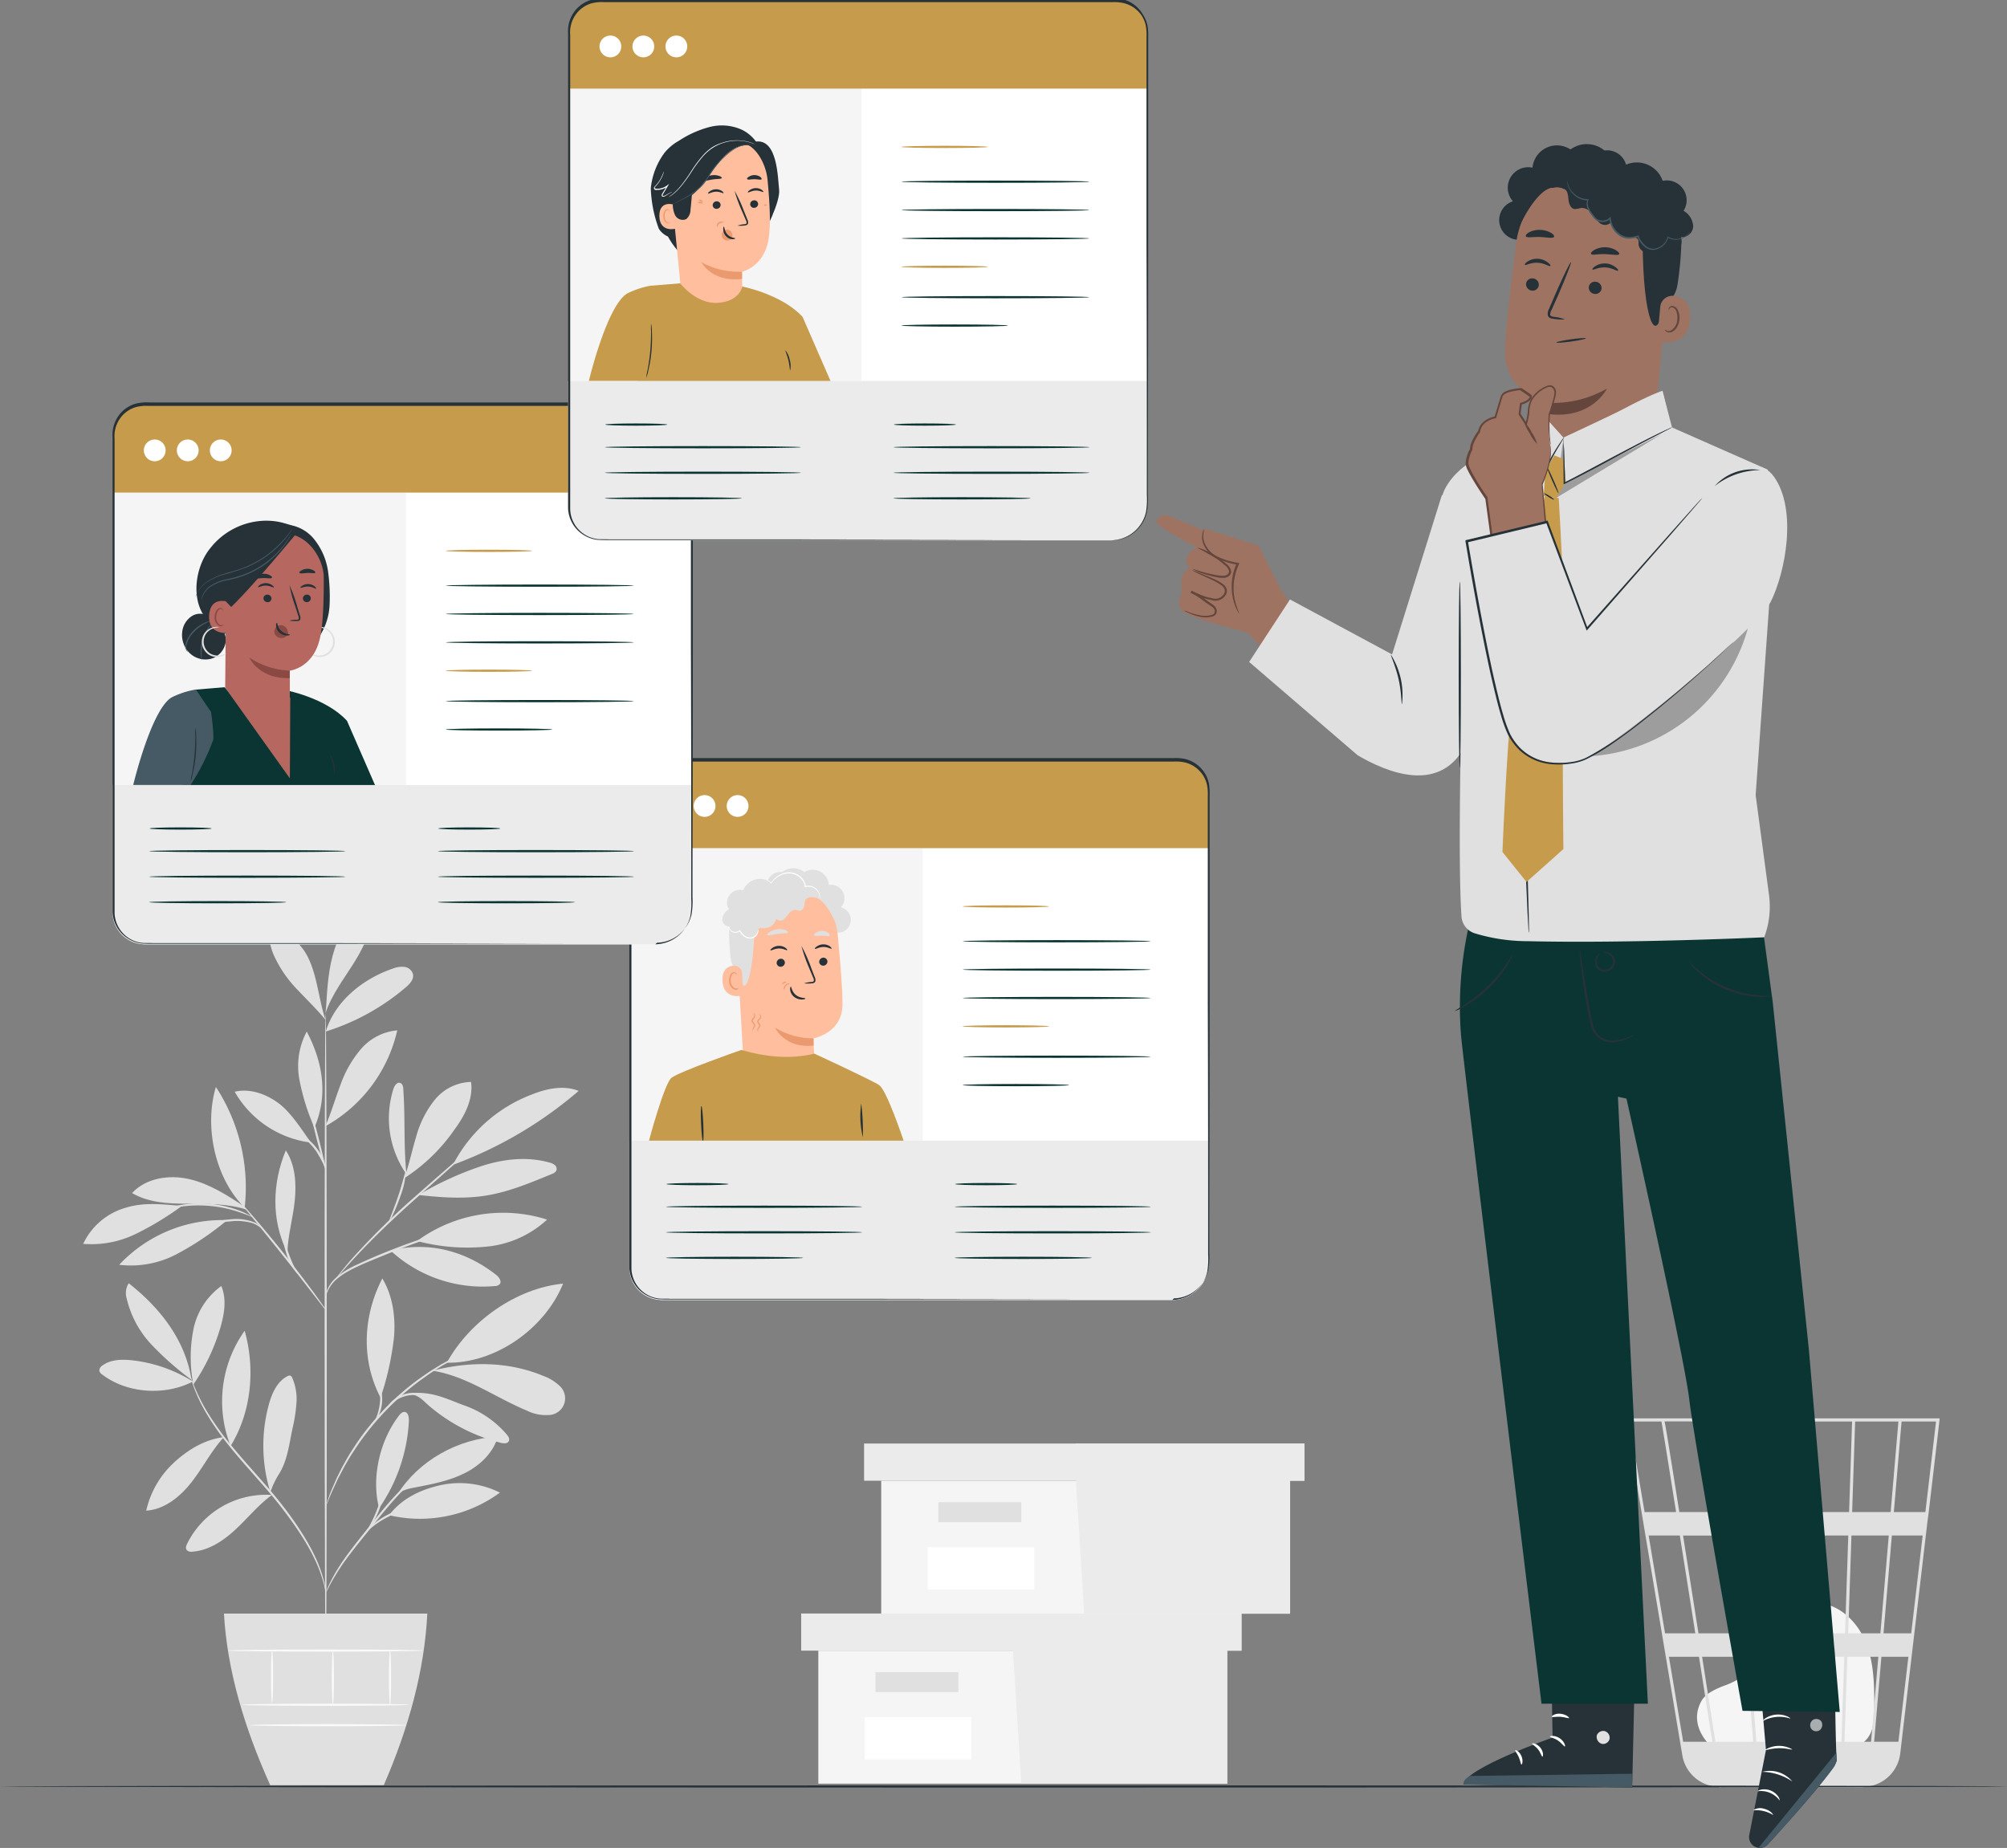 <?xml version="1.0" encoding="UTF-8"?>
<svg xmlns="http://www.w3.org/2000/svg" viewBox="0 0 468.88 431.73">
  <rect x="0" y="0" width="468.88" height="431.73" fill="#808080" stroke="none"/>
  <defs>
    <style>.cls-1{fill:#e0e0e0;}.cls-2{fill:#fafafa;}.cls-3{fill:#f5f5f5;}.cls-4{fill:#ebebeb;}.cls-5{fill:#fff;}.cls-6{fill:#263238;}.cls-7{fill:#c69b4b;}.cls-8{fill:#0a3532;}.cls-9{fill:#ffbe9d;}.cls-10{fill:#eb996e;}.cls-11{fill:#455a64;}.cls-12{fill:#b56760;}.cls-13{fill:#8a4a43;}.cls-14{fill:#9f7362;}.cls-15{fill:#65463c;}.cls-16{opacity:0.6;}.cls-17{opacity:0.3;}</style>
  </defs>
  <title>Recrutement</title>
  <g id="Background_Complete" data-name="Background Complete">
    <path class="cls-1" d="M60.67,373.42a33.64,33.64,0,0,0-14.39-5c-2.35-.24-4.92-.17-6.81,1.25a1.4,1.4,0,0,0-.7,1.24,1.52,1.52,0,0,0,.67.85c5.86,4.47,14.72,5,21.24,1.61" transform="translate(-15.56 -50.63)"></path>
    <path class="cls-1" d="M60.3,373a70.22,70.22,0,0,1-9.3-8.18,23.52,23.52,0,0,1-5.83-10.78,4.35,4.35,0,0,1,.46-3.61C53,356.23,58.87,363.72,60.3,373" transform="translate(-15.56 -50.63)"></path>
    <path class="cls-1" d="M60.59,373.36a33.62,33.62,0,0,1,.17-12.21,16.5,16.5,0,0,1,6.5-10.07c1.28,3,.73,6.44-.17,9.57a46.5,46.5,0,0,1-6.45,13.57" transform="translate(-15.56 -50.63)"></path>
    <path class="cls-1" d="M67.86,386.38c-4.41.54-8.25,2.86-11.54,5.84a21.84,21.84,0,0,0-6.6,11.34c4.33-.27,8-3.32,10.66-6.74s4.51-7.17,7.43-10.37" transform="translate(-15.56 -50.63)"></path>
    <path class="cls-1" d="M69.43,388.46a28.47,28.47,0,0,1,3.29-26.93c2.51,8.94,1.59,19-3.29,26.93" transform="translate(-15.56 -50.63)"></path>
    <path class="cls-1" d="M79,399.89a20.59,20.59,0,0,0-19.69,11.33c-.24.49-.46,1.11-.13,1.54a1.46,1.46,0,0,0,1.31.38c3.88-.25,7.32-2.59,10.16-5.24s5.31-5.73,8.44-8" transform="translate(-15.56 -50.63)"></path>
    <path class="cls-1" d="M78.73,399.27a36.66,36.66,0,0,1-.37-20.48c.72-2.64,1.93-5.41,4.37-6.65a.86.86,0,0,1,.67-.12.88.88,0,0,1,.42.49,12.34,12.34,0,0,1,1,5.88,36.85,36.85,0,0,1-.92,5.95c-.77,3.64-1.18,7.54-3.17,10.68a21.7,21.7,0,0,0-1.27,2.35c-.38.8-.38,1.08-.73,1.71" transform="translate(-15.56 -50.63)"></path>
    <path class="cls-1" d="M104.14,403.06c-1.88-7.16.12-15.84,4.63-21.71.33-.43.77-.9,1.32-.85.83.08,1,1.18,1,2a39.23,39.23,0,0,1-7,20.54" transform="translate(-15.56 -50.63)"></path>
    <path class="cls-1" d="M106.43,404.62a31.58,31.58,0,0,0,25.92-5.27,21,21,0,0,0-14-1.72c-4.69,1.07-9,3.17-11.89,7" transform="translate(-15.56 -50.63)"></path>
    <path class="cls-1" d="M108.36,399.86c4.87-7.94,14.21-13.13,23.52-13.6-1.07,3.79-4.18,6.73-7.69,8.51s-7.43,2.55-11.29,3.3c-1.5.29-3.56.61-4.54,1.79" transform="translate(-15.56 -50.63)"></path>
    <path class="cls-1" d="M104.62,376.72a68.34,68.34,0,0,0,3-13.78c.36-4.69-.31-9.6-2.74-13.63-4.55,8.81-5,19.1-.4,27.87" transform="translate(-15.56 -50.63)"></path>
    <path class="cls-1" d="M119.94,369c5.32-9.67,16.18-17.4,27.17-18.48C142.88,361,131.32,369.2,119.94,369" transform="translate(-15.56 -50.63)"></path>
    <path class="cls-1" d="M116.6,370.87c7.94,1.21,14.7,6.28,22.12,9.35a9.91,9.91,0,0,0,5,1,3.91,3.91,0,0,0,2.45-6.92,10.7,10.7,0,0,0-3.63-2.2c-8.08-3.36-16.74-3.45-25.25-1.41" transform="translate(-15.56 -50.63)"></path>
    <path class="cls-1" d="M112,376.44c1.8.51,2.41,1.44,3.83,2.66a41.37,41.37,0,0,0,16.77,8.62c.64.16,1.48.22,1.8-.36s-.07-1.12-.43-1.57a23.09,23.09,0,0,0-10.13-6.88c-3.87-1.44-7.22-3.18-11.84-2.81" transform="translate(-15.56 -50.63)"></path>
    <path class="cls-1" d="M106.82,342.81a31.74,31.74,0,0,0,24.34,8.28,1.67,1.67,0,0,0,1.11-.4c.61-.67-.12-1.69-.84-2.25-7.15-5.58-15.82-7.89-24.61-5.63" transform="translate(-15.56 -50.63)"></path>
    <path class="cls-1" d="M113,340.56a33.92,33.92,0,0,1,30.37-5,24.11,24.11,0,0,1-14.47,6.35,45.79,45.79,0,0,1-15.9-1.34" transform="translate(-15.56 -50.63)"></path>
    <path class="cls-1" d="M110.52,325.11c-.7-7.14-.25-12.78-.74-20,0-.57-.16-1.26-.7-1.47-.75-.29-1.37.63-1.61,1.39a22.87,22.87,0,0,0,3,19.87" transform="translate(-15.56 -50.63)"></path>
    <path class="cls-1" d="M110,325.9a42,42,0,0,0,11.83-11.5c2.34-3.2,4.31-7,3.78-11a11.32,11.32,0,0,0-8.53,4.24,23.81,23.81,0,0,0-4.35,8.75c-.95,3.14-1.61,6.37-2.72,9.46" transform="translate(-15.56 -50.63)"></path>
    <path class="cls-1" d="M121.63,322.67a95.38,95.38,0,0,0,29.11-17.17c-3.48-1.4-7.46-.56-10.94.84a34.48,34.48,0,0,0-18.33,16.25" transform="translate(-15.56 -50.63)"></path>
    <path class="cls-1" d="M113.28,329.81c5.37.59,10.83,1,16.17.08s10.19-3,15.09-5a1.77,1.77,0,0,0,1-.78,1.18,1.18,0,0,0-.37-1.29,3.12,3.12,0,0,0-1.29-.6c-5.32-1.49-11.07-.79-16.31,1a75.67,75.67,0,0,0-14.32,6.63" transform="translate(-15.56 -50.63)"></path>
    <path class="cls-1" d="M82.59,343.06c-3.67-7.4-3.43-16-.26-23.67,2.23,3.4,2.5,7.72,2.09,11.77s-1.64,8.2-1.72,12.27" transform="translate(-15.56 -50.63)"></path>
    <path class="cls-1" d="M67.94,335.67a33,33,0,0,0-24.53,10.45,22.92,22.92,0,0,0,13.43-2.49,68.31,68.31,0,0,0,11.51-7.7" transform="translate(-15.56 -50.63)"></path>
    <path class="cls-1" d="M58.09,332.37c-4.48-.36-8.79-.92-13.09.4a15.71,15.71,0,0,0-10,8.46,23.66,23.66,0,0,0,12.28-2.32,70.61,70.61,0,0,0,10.8-6.55" transform="translate(-15.56 -50.63)"></path>
    <path class="cls-1" d="M72.67,332.53c-4-2.64-8.17-5.33-12.86-6.42s-10.13-.29-13.4,3.25c3.8,2.23,8.4,2.49,12.81,2.49s9.8-.05,14,1.42" transform="translate(-15.56 -50.63)"></path>
    <path class="cls-1" d="M72.7,332.74C65.81,326,63.2,313.82,66,304.58a42.91,42.91,0,0,1,6.73,28.16" transform="translate(-15.56 -50.63)"></path>
    <path class="cls-1" d="M91.64,313.57c1.3-3,2.21-6.19,3.38-9.26a26.62,26.62,0,0,1,4.82-8.54,12.68,12.68,0,0,1,8.53-4.42,34.36,34.36,0,0,1-16.56,22.27" transform="translate(-15.56 -50.63)"></path>
    <path class="cls-1" d="M88.21,317.57c-2.15-3-4.63-7-7.55-9.18s-6.71-3.54-10.27-2.7a23.92,23.92,0,0,0,17.82,11.88" transform="translate(-15.56 -50.63)"></path>
    <path class="cls-1" d="M88.9,313.82a51.09,51.09,0,0,1-3.4-11,17.17,17.17,0,0,1,1.72-11.19c3.78,7.15,5,14.82,1.87,22.27" transform="translate(-15.56 -50.63)"></path>
    <path class="cls-1" d="M91.67,291.63c2.14-7.09,8.63-12.3,15.63-14.7a5.83,5.83,0,0,1,2.74-.41,2.38,2.38,0,0,1,2,1.69c.26,1.21-.74,2.29-1.68,3.09a53.22,53.22,0,0,1-18.72,10.33" transform="translate(-15.56 -50.63)"></path>
    <path class="cls-1" d="M91.75,285.83c.27-4.57.56-9.2,2-13.53s4.35-8.39,8.52-10.28c.71,4.61-1.33,9.2-3.78,13.17s-5.41,7.72-6.89,12.15" transform="translate(-15.56 -50.63)"></path>
    <path class="cls-1" d="M91.64,289c-1.77-5.16-2-11.72-5-16.22-2.16-3.14-5.62-5.29-7.48-8.62a13.11,13.11,0,0,0,.44,9.78,28.31,28.31,0,0,0,5.72,8.19c2.29,2.44,4.25,4.28,6.37,6.87" transform="translate(-15.56 -50.63)"></path>
    <path class="cls-1" d="M91.67,441c-.14,0-.26-34.45-.27-76.93s.09-76.93.23-76.93.26,34.44.27,76.93S91.81,441,91.67,441Z" transform="translate(-15.56 -50.63)"></path>
    <path class="cls-1" d="M121.77,337.86a7.35,7.35,0,0,1-1.29.49l-3.56,1.2c-3,1-7.13,2.51-11.61,4.34s-8.62,3.45-11,5.51a8.08,8.08,0,0,0-2.21,2.93c-.34.81-.4,1.3-.45,1.29a1,1,0,0,1,0-.36,5.5,5.5,0,0,1,.25-1,7.78,7.78,0,0,1,2.16-3.12,19.34,19.34,0,0,1,4.77-3c1.91-.89,4-1.82,6.27-2.74,4.49-1.84,8.65-3.28,11.69-4.22,1.52-.47,2.76-.82,3.62-1.05A7.36,7.36,0,0,1,121.77,337.86Z" transform="translate(-15.56 -50.63)"></path>
    <path class="cls-1" d="M131.64,313.62a2.14,2.14,0,0,1-.36.39l-1.11,1L126,318.8,112.31,331c-5.36,4.77-10,9.33-13.21,12.77-1.61,1.71-2.87,3.13-3.74,4.13l-1,1.14a2.14,2.14,0,0,1-.37.38,2.13,2.13,0,0,1,.29-.44c.21-.28.51-.69.93-1.2.82-1,2-2.49,3.63-4.24A174,174,0,0,1,112,330.65c5.38-4.76,10.28-9,13.83-12.12L130,314.9l1.17-1A2.14,2.14,0,0,1,131.64,313.62Z" transform="translate(-15.56 -50.63)"></path>
    <path class="cls-1" d="M106.52,335.88c-.14-.06,1-2.65,2.1-5.92s1.66-6,1.8-6a20.18,20.18,0,0,1-1.33,6.17,40.22,40.22,0,0,1-1.67,4.14A6.45,6.45,0,0,1,106.52,335.88Z" transform="translate(-15.56 -50.63)"></path>
    <path class="cls-1" d="M91.7,356.73a6.19,6.19,0,0,1-.83-1l-2.12-2.71c-1.78-2.3-4.24-5.47-7-8.94s-5.29-6.59-7.12-8.84l-2.16-2.68a6.16,6.16,0,0,1-.75-1,6.19,6.19,0,0,1,.89.9c.55.6,1.33,1.48,2.28,2.58,1.9,2.2,4.48,5.28,7.24,8.76s5.17,6.69,6.88,9c.85,1.18,1.53,2.14,2,2.81A6.18,6.18,0,0,1,91.7,356.73Z" transform="translate(-15.56 -50.63)"></path>
    <path class="cls-1" d="M85.1,348.25a12.13,12.13,0,0,1-2.77-5.18,14.78,14.78,0,0,1-.63-5.22l.22,0c-.1.4-.17.61-.21.6s0-.23,0-.64l.22,0a23.79,23.79,0,0,0,.88,5.08A38.67,38.67,0,0,0,85.1,348.25Z" transform="translate(-15.56 -50.63)"></path>
    <path class="cls-1" d="M76.58,337.54a8.91,8.91,0,0,0-1.93-1.12,12.91,12.91,0,0,0-5.36-.43,33.11,33.11,0,0,0-5.4.87,16.33,16.33,0,0,1-2.22.53,7.74,7.74,0,0,1,2.13-.87,24.66,24.66,0,0,1,5.45-1,11.7,11.7,0,0,1,5.53.6A3.42,3.42,0,0,1,76.58,337.54Z" transform="translate(-15.56 -50.63)"></path>
    <path class="cls-1" d="M74.56,334.94c0,.08-1.12-.45-3-1.08a29.77,29.77,0,0,0-14.9-1.14c-1.91.34-3.06.7-3.09.62a2.82,2.82,0,0,1,.78-.33,18.46,18.46,0,0,1,2.23-.63,26.3,26.3,0,0,1,15.09,1.15,18.46,18.46,0,0,1,2.11,1A2.81,2.81,0,0,1,74.56,334.94Z" transform="translate(-15.56 -50.63)"></path>
    <ellipse class="cls-1" cx="89.72" cy="316.4" rx="0.25" ry="7.79" transform="translate(-90.59 -18.87) rotate(-14.23)"></ellipse>
    <path class="cls-1" d="M91.77,324a36.07,36.07,0,0,0-2.39-4.49,19.74,19.74,0,0,0-3.52-3.63,3.27,3.27,0,0,1,1.36.7,10.94,10.94,0,0,1,2.57,2.64A9.94,9.94,0,0,1,91.77,324Z" transform="translate(-15.56 -50.63)"></path>
    <path class="cls-1" d="M91.67,422.68c-.05,0-.16-.83-.54-2.29a32.63,32.63,0,0,0-2.3-6c-2.38-4.86-6.71-11-12.21-17.21-2.73-3.12-5.37-6.05-7.62-8.87a62.25,62.25,0,0,1-5.45-7.86,37.71,37.71,0,0,1-2.75-5.83c-.25-.72-.44-1.28-.54-1.67a2.8,2.8,0,0,1-.14-.59s.3.79.86,2.19a42.65,42.65,0,0,0,2.87,5.72,65.89,65.89,0,0,0,5.5,7.75c2.25,2.78,4.9,5.71,7.63,8.83,5.52,6.19,9.84,12.44,12.16,17.38a29.76,29.76,0,0,1,2.17,6.07,16.8,16.8,0,0,1,.3,1.73A2.81,2.81,0,0,1,91.67,422.68Z" transform="translate(-15.56 -50.63)"></path>
    <path class="cls-1" d="M118.87,392a12.54,12.54,0,0,1-1.43.8,31.17,31.17,0,0,0-3.7,2.44,42.45,42.45,0,0,0-4.86,4.43c-1.7,1.8-3.46,3.89-5.25,6.13-3.58,4.5-6.93,8.47-8.94,11.65-1,1.57-1.76,2.9-2.24,3.83a12.28,12.28,0,0,1-.78,1.44,1.38,1.38,0,0,1,.13-.4c.11-.26.25-.64.48-1.12a36.3,36.3,0,0,1,2.12-3.94c1.95-3.25,5.27-7.28,8.85-11.77,1.8-2.24,3.57-4.34,5.31-6.14a39.46,39.46,0,0,1,5-4.39,26,26,0,0,1,3.82-2.33c.47-.24.86-.38,1.11-.49A1.37,1.37,0,0,1,118.87,392Z" transform="translate(-15.56 -50.63)"></path>
    <path class="cls-1" d="M119.41,401.92a20.73,20.73,0,0,1-3,.44,39.76,39.76,0,0,0-7.15,1.41,21.48,21.48,0,0,0-6.4,3.36c-1.47,1.14-2.17,2.08-2.24,2a2.3,2.3,0,0,1,.45-.69,11.35,11.35,0,0,1,1.57-1.61,19.38,19.38,0,0,1,6.47-3.56,32.28,32.28,0,0,1,7.26-1.28A16.64,16.64,0,0,1,119.41,401.92Z" transform="translate(-15.56 -50.63)"></path>
    <path class="cls-1" d="M101.49,408.06c-.16-.09,1.2-2.16,2.25-5s1.22-5.28,1.4-5.26a4.78,4.78,0,0,1-.05,1.62,17.34,17.34,0,0,1-.88,3.81,18.42,18.42,0,0,1-1.75,3.49A4.86,4.86,0,0,1,101.49,408.06Z" transform="translate(-15.56 -50.63)"></path>
    <path class="cls-1" d="M127.68,365.2a2.27,2.27,0,0,1-.48.26l-1.42.64c-.62.27-1.37.6-2.22,1.05s-1.84.89-2.88,1.51l-1.64.93c-.57.33-1.13.72-1.73,1.09-1.21.73-2.43,1.64-3.72,2.56a63.86,63.86,0,0,0-14.33,14.83c-.88,1.33-1.74,2.57-2.44,3.81-.35.61-.72,1.19-1,1.77l-.88,1.67c-.59,1.05-1,2.06-1.41,2.93s-.73,1.63-1,2.26L91.92,402a2.27,2.27,0,0,1-.24.49,2.22,2.22,0,0,1,.15-.52l.51-1.47c.22-.64.5-1.42.9-2.3s.79-1.9,1.35-3l.85-1.7c.3-.59.66-1.17,1-1.8.68-1.25,1.54-2.52,2.41-3.86a61.51,61.51,0,0,1,14.44-14.94c1.31-.92,2.54-1.82,3.77-2.54.61-.37,1.18-.75,1.76-1.08l1.67-.91c1.05-.6,2.06-1,2.93-1.46s1.63-.74,2.27-1l1.46-.56A2.23,2.23,0,0,1,127.68,365.2Z" transform="translate(-15.56 -50.63)"></path>
    <path class="cls-1" d="M106.15,379.62a3.46,3.46,0,0,1,1.18-1.76,7.47,7.47,0,0,1,4.77-1.83,13,13,0,0,1,5,1,7.15,7.15,0,0,1,1.9.92,11.66,11.66,0,0,1-2-.59,15.16,15.16,0,0,0-4.89-.82,7.77,7.77,0,0,0-4.56,1.6A14,14,0,0,0,106.15,379.62Z" transform="translate(-15.56 -50.63)"></path>
    <path class="cls-1" d="M102.94,382.94a12.73,12.73,0,0,0,1.05-9,2.92,2.92,0,0,1,.56,1.28,9.11,9.11,0,0,1-.77,6.6C103.36,382.58,103,383,102.94,382.94Z" transform="translate(-15.56 -50.63)"></path>
    <path class="cls-1" d="M67.88,427.61c.74,13.16,4.71,26.55,10.81,40.09h26.53c5.82-13.4,9.51-26.77,10.17-40.09Z" transform="translate(-15.56 -50.63)"></path>
    <ellipse class="cls-2" cx="76.02" cy="398.28" rx="19.51" ry="0.25"></ellipse>
    <ellipse class="cls-2" cx="76.65" cy="403.05" rx="18.29" ry="0.25"></ellipse>
    <ellipse class="cls-2" cx="63.56" cy="391.73" rx="0.25" ry="6.11"></ellipse>
    <ellipse class="cls-2" cx="77.77" cy="391.95" rx="0.25" ry="6.33"></ellipse>
    <ellipse class="cls-2" cx="91.12" cy="391.97" rx="0.25" ry="6.46"></ellipse>
    <ellipse class="cls-2" cx="76.1" cy="385.62" rx="22.88" ry="0.25"></ellipse>
    <path class="cls-3" d="M415.38,458.65c-1.57-1.34-5.06-5.6-2.37-10.55,1-1.81,3.09-2.71,5-3.51a20.24,20.24,0,0,0,5.47-2.83c3-2.52,3.78-6.71,5.75-10.07,2.26-3.86,6.47-6.75,10.93-6.55,5.1.23,9.35,4.4,11.28,9.15s2,10,2,15.15c0,2.84-.1,6-2.19,7.95-1.92,1.77-4.81,1.79-7.41,1.71L416,458.23" transform="translate(-15.56 -50.63)"></path>
    <path class="cls-1" d="M468.69,382h-73.3l13.2,78.73a8.79,8.79,0,0,0,6.26,7l.26.07c.22.06.43.13.65.17a9.19,9.19,0,0,0,1.49.17v.08l.36-.06h32.67a9.19,9.19,0,0,0,1.8-.18,8.83,8.83,0,0,0,7.42-7.7L465.87,406l.29-2.16h0l2.52-21.48Zm-13.83,50.22h-7.52l.76-22.85h8.72Zm2.68-22.85h7.2l-2.68,22.85h-6.47Zm-21.49,48.18-.46-19.85h10.83l-.66,19.85ZM424.34,437.7h10.53l.46,19.85h-9.44Zm.81,19.85h-8.83c-.84-5.36-1.93-12.33-3.11-19.85h10.39Zm-1.24-25.33-1.78-22.85h12.08l.53,22.85Zm11.55,0-.53-22.85h12.43l-.76,22.85Zm-.65-28.33-.49-21.16h13.93l-.7,21.16Zm-.73,0H421.71l-1.64-21.16H433.6Zm-13.1,0H407.89l-1.3-8.18c-1.37-8.56-1.88-11.77-2.16-13h14.91Zm.43,5.48,1.78,22.85H412.36l-1.1-7c-.85-5.39-1.7-10.79-2.5-15.84Zm-9.79,22.85h-7.07l-3.83-22.85H408C409.14,416.43,410.37,424.29,411.62,432.22Zm.86,5.48c1.08,6.87,2.14,13.64,3.11,19.85h-6.8l-3.33-19.85Zm34,19.85.66-19.85h7.24l-1.7,19.85Zm1.78-53.66.7-21.16h10.11l-1.81,21.16Zm-44.55-21.16c.29,1.53,1.63,9.86,3.42,21.16h-7.36l-3.55-21.16Zm55.36,74.82h-5.67l1.7-19.85h6.3Zm6.3-53.66H458l1.81-21.16h8.05Z" transform="translate(-15.56 -50.63)"></path>
    <polygon class="cls-3" points="191.18 385.64 191.18 416.71 236.6 416.71 286.7 416.71 286.7 385.64 191.18 385.64"></polygon>
    <polygon class="cls-4" points="187.17 376.96 187.17 385.64 290.04 385.64 290.04 376.96 236.6 376.96 187.17 376.96"></polygon>
    <polygon class="cls-4" points="238.6 416.71 286.7 416.71 286.7 385.64 290.04 385.64 290.04 376.96 236.6 376.96 236.6 384.84 238.6 416.71"></polygon>
    <rect class="cls-1" x="204.54" y="390.65" width="19.37" height="4.68"></rect>
    <rect class="cls-5" x="202.04" y="401.17" width="24.88" height="9.87"></rect>
    <polygon class="cls-3" points="205.87 345.94 205.87 377 251.3 377 301.4 377 301.4 345.94 205.87 345.94"></polygon>
    <polygon class="cls-4" points="201.87 337.25 201.87 345.94 304.74 345.94 304.74 337.25 251.3 337.25 201.87 337.25"></polygon>
    <polygon class="cls-4" points="253.3 377 301.4 377 301.4 345.94 304.74 345.94 304.74 337.25 251.3 337.25 251.3 345.13 253.3 377"></polygon>
    <rect class="cls-1" x="219.23" y="350.95" width="19.37" height="4.68"></rect>
    <rect class="cls-5" x="216.74" y="361.47" width="24.88" height="9.87"></rect>
  </g>
  <g id="Floor">
    <path class="cls-6" d="M484.44,468c0,.14-105,.26-234.43.26S15.56,468.11,15.56,468s104.95-.26,234.45-.26S484.44,467.82,484.44,468Z" transform="translate(-15.56 -50.63)"></path>
  </g>
  <g id="Profiles">
    <path class="cls-5" d="M154.41,177.71H275.09a7.24,7.24,0,0,1,7.24,7.24V295.23a8.48,8.48,0,0,1-8.48,8.48h-119a7.55,7.55,0,0,1-7.55-7.55V184.88A7.16,7.16,0,0,1,154.41,177.71Z"></path>
    <rect class="cls-3" x="147.25" y="198.17" width="68.32" height="68.32"></rect>
    <path class="cls-7" d="M154.41,177.71H275.09a7.24,7.24,0,0,1,7.24,7.24v13.21a0,0,0,0,1,0,0H147.25a0,0,0,0,1,0,0V184.88A7.16,7.16,0,0,1,154.41,177.71Z"></path>
    <circle class="cls-5" cx="156.91" cy="188.3" r="2.55"></circle>
    <circle class="cls-5" cx="164.61" cy="188.3" r="2.55"></circle>
    <circle class="cls-5" cx="172.32" cy="188.3" r="2.55"></circle>
    <ellipse class="cls-8" cx="246.86" cy="219.9" rx="21.99" ry="0.26"></ellipse>
    <ellipse class="cls-8" cx="246.86" cy="226.53" rx="21.99" ry="0.26"></ellipse>
    <ellipse class="cls-8" cx="246.86" cy="233.16" rx="21.99" ry="0.26"></ellipse>
    <ellipse class="cls-8" cx="246.86" cy="246.88" rx="21.99" ry="0.26"></ellipse>
    <ellipse class="cls-8" cx="237.34" cy="253.51" rx="12.47" ry="0.26"></ellipse>
    <ellipse class="cls-7" cx="234.98" cy="239.78" rx="10.12" ry="0.26"></ellipse>
    <ellipse class="cls-7" cx="234.98" cy="211.77" rx="10.12" ry="0.26"></ellipse>
    <path class="cls-1" d="M195.09,256a3.09,3.09,0,0,1,3.18-1.62,4.22,4.22,0,0,1,5.2,0,3.75,3.75,0,0,1,5.71,3,3.14,3.14,0,0,1,2.82,5.24,3,3,0,0,1-1.18,5.88l-15.1-9A3.09,3.09,0,0,1,195.09,256Z" transform="translate(-15.56 -50.63)"></path>
    <path class="cls-9" d="M211.25,268.88a12.79,12.79,0,0,0-12.92-11.57h-.66c-7.13.52-10.68,6.87-10,14l1.38,23.76.29,4.22,16.7,1.59-.49-7.65s6.85-1.17,6.83-8C212.41,281.88,211.84,275.05,211.25,268.88Z" transform="translate(-15.56 -50.63)"></path>
    <path class="cls-10" d="M205.64,293.21a16.65,16.65,0,0,1-9-2.5s2.19,4.91,9,4.19Z" transform="translate(-15.56 -50.63)"></path>
    <path class="cls-6" d="M208.87,275.24a1,1,0,0,1-.93,1,.94.94,0,0,1-1-.87,1,1,0,0,1,.93-1A.94.94,0,0,1,208.87,275.24Z" transform="translate(-15.56 -50.63)"></path>
    <path class="cls-6" d="M209.83,272.26c-.12.13-.87-.41-1.92-.39s-1.82.56-1.94.43.06-.29.4-.54a2.69,2.69,0,0,1,1.55-.5,2.58,2.58,0,0,1,1.53.47C209.77,272,209.89,272.2,209.83,272.26Z" transform="translate(-15.56 -50.63)"></path>
    <path class="cls-6" d="M198.93,275.49a1,1,0,0,1-.93,1,.94.94,0,0,1-1-.87,1,1,0,0,1,.93-1A.94.94,0,0,1,198.93,275.49Z" transform="translate(-15.56 -50.63)"></path>
    <path class="cls-6" d="M199.46,272.61c-.12.13-.87-.41-1.93-.39s-1.82.56-1.94.43.06-.29.4-.54a2.69,2.69,0,0,1,1.55-.5,2.58,2.58,0,0,1,1.53.47C199.41,272.32,199.52,272.55,199.46,272.61Z" transform="translate(-15.56 -50.63)"></path>
    <path class="cls-6" d="M203.41,280.37a7,7,0,0,1,1.71-.33c.27,0,.52-.09.57-.27a1.37,1.37,0,0,0-.19-.8l-.83-2a35.24,35.24,0,0,1-1.87-5.34,35.3,35.3,0,0,1,2.29,5.17l.79,2.05a1.56,1.56,0,0,1,.16,1.05.68.68,0,0,1-.44.4,1.82,1.82,0,0,1-.46.07A6.89,6.89,0,0,1,203.41,280.37Z" transform="translate(-15.56 -50.63)"></path>
    <path class="cls-6" d="M200.31,281.15c.17,0,.19,1.13,1.18,1.93s2.21.65,2.22.81-.27.23-.78.25a2.85,2.85,0,0,1-1.85-.62,2.48,2.48,0,0,1-.92-1.62C200.11,281.43,200.23,281.14,200.31,281.15Z" transform="translate(-15.56 -50.63)"></path>
    <path class="cls-1" d="M199.68,268.47c-.1.29-1.15.17-2.39.33s-2.23.52-2.4.26.09-.39.49-.68a4.2,4.2,0,0,1,3.65-.46C199.49,268.11,199.72,268.34,199.68,268.47Z" transform="translate(-15.56 -50.63)"></path>
    <path class="cls-1" d="M209.4,269.22c-.18.24-.91,0-1.79,0s-1.61.18-1.78-.06,0-.36.36-.59a2.59,2.59,0,0,1,2.88,0C209.37,268.85,209.48,269.1,209.4,269.22Z" transform="translate(-15.56 -50.63)"></path>
    <path class="cls-1" d="M210.55,265.75s-1.87-4.27-4-5.24c-2.53-1.18-3.57,1.59-6,1s-4.81-1.76-7.23.12c-2.64,2.06-1.37,3.46-1.49,6.51-.49,12.35-2.69,15.88-3.42,10.07-.08-.64-1.85-1.12-2.16-3.8-.39-3.49-.59-7.72.16-10.21a9.77,9.77,0,0,1,3.91-5.18c3.33-2.56,8-2.68,11.11-2.41S210.76,260.36,210.55,265.75Z" transform="translate(-15.56 -50.63)"></path>
    <path class="cls-9" d="M188.92,278a1.86,1.86,0,0,0-2-1.77c-1.28.14-2.69.89-2.57,3.53.22,4.69,4.88,3.5,4.88,3.37S189,279.93,188.92,278Z" transform="translate(-15.56 -50.63)"></path>
    <path class="cls-10" d="M188.09,281.39s-.08.06-.21.13a.82.82,0,0,1-.61,0,2,2,0,0,1-1-1.77,2.7,2.7,0,0,1,.17-1.18A.94.94,0,0,1,187,278a.42.42,0,0,1,.49.2c.07.13,0,.22.07.23s.1-.08.05-.28a.52.52,0,0,0-.2-.29.62.62,0,0,0-.46-.1,1.15,1.15,0,0,0-.82.77,2.78,2.78,0,0,0-.22,1.32,2.12,2.12,0,0,0,1.29,2,.88.88,0,0,0,.74-.16C188.09,281.5,188.11,281.39,188.09,281.39Z" transform="translate(-15.56 -50.63)"></path>
    <path class="cls-1" d="M188.87,268.88a4.46,4.46,0,0,0,2,.89,1.53,1.53,0,0,0,1.68-1.1c.05-.33,0-.71.18-1s.73-.22,1.12-.18a3,3,0,0,0,3.08-2.19,1.26,1.26,0,0,0,1.69.13,6.74,6.74,0,0,0,1.26-1.39,1.93,1.93,0,0,1,1.6-.83,4.63,4.63,0,0,0,1,.21c.62-.06.91-.79,1-1.4s.15-1.33.66-1.67a2.46,2.46,0,0,1,1.68-.07c.57.08,1.3-.07,1.44-.63a1.11,1.11,0,0,0-.22-.85,3,3,0,0,0-3.6-1.1,4.12,4.12,0,0,0-7.58-.69,4.18,4.18,0,0,0-6.66,1.62,3,3,0,0,0-3.35,4.46,2.88,2.88,0,0,0-1.55,2.31,1.65,1.65,0,0,0,1.89,1.66,1.68,1.68,0,0,0,2.93,1.63" transform="translate(-15.56 -50.63)"></path>
    <path class="cls-5" d="M185.85,267.1a1.12,1.12,0,0,0,.31.9,1.51,1.51,0,0,0,.95.55,1.63,1.63,0,0,0,1.33-.41l-.2,0a4.69,4.69,0,0,0,1,1.16,2.69,2.69,0,0,0,.86.52,2.08,2.08,0,0,0,2.29-.72,2.71,2.71,0,0,0,.37-1,.93.93,0,0,0,0-.38s-.06.13-.13.35a3.15,3.15,0,0,1-.42.9,1.91,1.91,0,0,1-2.82.11,4.7,4.7,0,0,1-.91-1.08l-.08-.14-.11.11a1.42,1.42,0,0,1-1.13.38,1.38,1.38,0,0,1-.86-.44A2.28,2.28,0,0,1,185.85,267.1Z" transform="translate(-15.56 -50.63)"></path>
    <path class="cls-5" d="M194.56,256.26s.12,0,.33.12a1.61,1.61,0,0,1,.74.61l.06.09.06-.09a5.84,5.84,0,0,1,2.24-1.87,4.56,4.56,0,0,1,1.84-.43,3.81,3.81,0,0,1,2,.54,3.87,3.87,0,0,1,1.2,1.1,3.17,3.17,0,0,1,.54,1.41l0,.15.14,0a2.63,2.63,0,0,1,2,.21,2.57,2.57,0,0,1,1.08,1.13,3.51,3.51,0,0,1,.31,1.39,1,1,0,0,0,.05-.38,2.61,2.61,0,0,0-.23-1.07,2.67,2.67,0,0,0-1.12-1.25,2.82,2.82,0,0,0-2.12-.27l.16.11a3.39,3.39,0,0,0-.57-1.53A4.08,4.08,0,0,0,202,255a4,4,0,0,0-2.14-.57,4.71,4.71,0,0,0-1.94.48,5.71,5.71,0,0,0-2.26,2h.12a1.59,1.59,0,0,0-.83-.6A.7.7,0,0,0,194.56,256.26Z" transform="translate(-15.56 -50.63)"></path>
    <path class="cls-10" d="M198.71,281.86c.08,0,.1-.5.49-.91s.87-.49.86-.57-.13-.07-.34,0a1.39,1.39,0,0,0-1.07,1.17C198.63,281.73,198.68,281.86,198.71,281.86Z" transform="translate(-15.56 -50.63)"></path>
    <path class="cls-10" d="M198.27,280.57c.07,0,.23-.13.48-.24s.48-.15.49-.23-.28-.18-.61,0S198.21,280.54,198.27,280.57Z" transform="translate(-15.56 -50.63)"></path>
    <path class="cls-10" d="M192.83,291.62s-.07,0-.13-.12a.41.41,0,0,1,0-.41c.07-.18.28-.34.42-.64a.61.61,0,0,0,0-.55,3.72,3.72,0,0,0-.31-.4c-.36-.46.69-.8.55-1.39a.73.73,0,0,0-.26-.5c-.11-.08-.18-.09-.19-.07a1,1,0,0,1,.26.58.73.73,0,0,1-.34.56,1.19,1.19,0,0,0-.31.39.58.58,0,0,0,.07.59c.11.15.24.26.3.37a.36.36,0,0,1,0,.33c-.09.23-.29.43-.37.67a.51.51,0,0,0,.12.56C192.74,291.67,192.83,291.64,192.83,291.62Z" transform="translate(-15.56 -50.63)"></path>
    <path class="cls-10" d="M191.38,291.42s0-.07.06-.17a1.59,1.59,0,0,1,.26-.4,1.85,1.85,0,0,0,.2-.3.67.67,0,0,0,.06-.46c-.08-.34-.36-.55-.49-.79s0-.44.18-.65a1.43,1.43,0,0,0,.25-.35.82.82,0,0,0,.07-.38c0-.49-.37-.63-.37-.6a1.24,1.24,0,0,1,.18.6.79.79,0,0,1-.31.56,1.22,1.22,0,0,0-.29.39.65.65,0,0,0,.05.56c.19.31.43.5.49.72s-.07.42-.18.59a1.18,1.18,0,0,0-.2.48C191.32,291.36,191.36,291.42,191.38,291.42Z" transform="translate(-15.56 -50.63)"></path>
    <path class="cls-7" d="M220.95,304.14c-1.8-1.2-15.14-7.35-15.14-7.35-5.38,1.31-11.1.86-17.07-.86,0,0-14.09,4.91-16.27,6.48-1.71,1.23-5.37,15-5.37,15l59.58-.23S222.75,305.35,220.95,304.14Z" transform="translate(-15.56 -50.63)"></path>
    <ellipse class="cls-6" cx="179.58" cy="313.17" rx="0.26" ry="4.14" transform="translate(-29.45 -42.25) rotate(-2.58)"></ellipse>
    <path class="cls-6" d="M217.15,316.33a20.6,20.6,0,0,1-.38-7.9,56.86,56.86,0,0,1,.38,7.9Z" transform="translate(-15.56 -50.63)"></path>
    <path class="cls-4" d="M147,266.49h135.3a0,0,0,0,1,0,0v28.74a8.48,8.48,0,0,1-8.48,8.48H154.58a7.55,7.55,0,0,1-7.55-7.55V266.49A0,0,0,0,1,147,266.49Z"></path>
    <ellipse class="cls-8" cx="162.95" cy="276.64" rx="7.26" ry="0.26"></ellipse>
    <ellipse class="cls-8" cx="178.51" cy="281.93" rx="22.97" ry="0.26"></ellipse>
    <ellipse class="cls-8" cx="178.51" cy="287.9" rx="22.97" ry="0.26"></ellipse>
    <ellipse class="cls-8" cx="171.61" cy="293.87" rx="16.06" ry="0.26"></ellipse>
    <ellipse class="cls-8" cx="230.39" cy="276.64" rx="7.26" ry="0.26"></ellipse>
    <ellipse class="cls-8" cx="245.95" cy="281.93" rx="22.97" ry="0.26"></ellipse>
    <ellipse class="cls-8" cx="245.95" cy="287.9" rx="22.97" ry="0.26"></ellipse>
    <ellipse class="cls-8" cx="239.05" cy="293.87" rx="16.06" ry="0.26"></ellipse>
    <path class="cls-6" d="M289.42,354.34s.45,0,1.3-.14a8.44,8.44,0,0,0,6.89-6.5,18.32,18.32,0,0,0,.2-4q0-2.14,0-4.56c0-12.89,0-31.52-.08-54.55,0-11.52,0-24.13,0-37.67q0-5.08,0-10.33a11.29,11.29,0,0,0-.18-2.57,6.84,6.84,0,0,0-1-2.35,7,7,0,0,0-4.16-2.91,10.24,10.24,0,0,0-2.64-.21H270.15l-99.06,0a9.72,9.72,0,0,0-3.18.32,7.07,7.07,0,0,0-2.69,1.6,7.15,7.15,0,0,0-2.14,5.73q0,6.51,0,12.93,0,12.84,0,25.28c0,16.57,0,32.56,0,47.78q0,11.42,0,22.25c0,.9,0,1.81,0,2.68a7.27,7.27,0,0,0,4,6.16,7.08,7.08,0,0,0,2.42.72c.83.08,1.71,0,2.56.06h5.12l37.67,0,54.55.08,14.83,0,3.86,0,1.31,0-1.31,0-3.86,0-14.83,0-54.55.08-37.67,0h-5.12c-.86,0-1.72,0-2.62-.06a7.52,7.52,0,0,1-2.56-.77,7.72,7.72,0,0,1-4.29-6.54c0-.92,0-1.8,0-2.71q0-10.82,0-22.25c0-15.23,0-31.21,0-47.78q0-12.43,0-25.28,0-6.42,0-12.93a7.68,7.68,0,0,1,2.3-6.1,7.59,7.59,0,0,1,2.9-1.72,10.23,10.23,0,0,1,3.34-.34l99.06,0h19.53a10.68,10.68,0,0,1,2.75.22,7.48,7.48,0,0,1,4.43,3.11,7.3,7.3,0,0,1,1.07,2.5,11.71,11.71,0,0,1,.18,2.67q0,5.25,0,10.33c0,13.54,0,26.15,0,37.67,0,23-.06,41.66-.08,54.55q0,2.41,0,4.56a18.38,18.38,0,0,1-.22,4,8.56,8.56,0,0,1-3.46,5.12,8.4,8.4,0,0,1-3.57,1.41,6.21,6.21,0,0,1-1,.08Z" transform="translate(-15.56 -50.63)"></path>
    <path class="cls-5" d="M33.66,94.63H154.34a7.24,7.24,0,0,1,7.24,7.24V212.14a8.48,8.48,0,0,1-8.48,8.48h-119a7.55,7.55,0,0,1-7.55-7.55V101.79A7.16,7.16,0,0,1,33.66,94.63Z"></path>
    <rect class="cls-3" x="26.5" y="115.08" width="68.32" height="68.32"></rect>
    <path class="cls-7" d="M33.66,94.63H154.34a7.24,7.24,0,0,1,7.24,7.24v13.21a0,0,0,0,1,0,0H26.5a0,0,0,0,1,0,0V101.79A7.16,7.16,0,0,1,33.66,94.63Z"></path>
    <circle class="cls-5" cx="36.15" cy="105.22" r="2.55"></circle>
    <circle class="cls-5" cx="43.86" cy="105.22" r="2.55"></circle>
    <circle class="cls-5" cx="51.57" cy="105.22" r="2.55"></circle>
    <ellipse class="cls-8" cx="126.11" cy="136.82" rx="21.99" ry="0.26"></ellipse>
    <ellipse class="cls-8" cx="126.11" cy="143.44" rx="21.99" ry="0.26"></ellipse>
    <ellipse class="cls-8" cx="126.11" cy="150.07" rx="21.99" ry="0.26"></ellipse>
    <ellipse class="cls-8" cx="126.11" cy="163.8" rx="21.99" ry="0.26"></ellipse>
    <ellipse class="cls-8" cx="116.59" cy="170.43" rx="12.47" ry="0.26"></ellipse>
    <ellipse class="cls-7" cx="114.23" cy="156.7" rx="10.12" ry="0.26"></ellipse>
    <ellipse class="cls-7" cx="114.23" cy="128.69" rx="10.12" ry="0.26"></ellipse>
    <path class="cls-8" d="M61.23,211.75l6.8-.57s3.75,4.94,8.85,4.56,5.65-3.81,5.65-3.81,9.1,1.75,14,7l.11.14,6.54,15H58.08Z" transform="translate(-15.56 -50.63)"></path>
    <path class="cls-11" d="M61.36,211.71a20.24,20.24,0,0,0-5.68,1.84c-4.8,2.82-9,20.49-9,20.49H60.07a52.31,52.31,0,0,0,5.25-10.41c.36-1.12-.46-6.75-.46-6.7S61.36,211.82,61.36,211.71Z" transform="translate(-15.56 -50.63)"></path>
    <path class="cls-6" d="M93.72,231.54c-.1,0-.1-1.09-.42-2.38s-.77-2.27-.68-2.32a5.2,5.2,0,0,1,1,2.24A4.82,4.82,0,0,1,93.72,231.54Z" transform="translate(-15.56 -50.63)"></path>
    <path class="cls-6" d="M60.08,233.28a14.21,14.21,0,0,1,.33-1.85A44.85,44.85,0,0,0,61,227c.15-1.76.19-3.35.19-4.51a13,13,0,0,1,0-1.88,9,9,0,0,1,.19,1.87,34.23,34.23,0,0,1-.09,4.54,30.45,30.45,0,0,1-.73,4.49A8.44,8.44,0,0,1,60.08,233.28Z" transform="translate(-15.56 -50.63)"></path>
    <path class="cls-4" d="M26.28,183.4h135.3a0,0,0,0,1,0,0v28.74a8.48,8.48,0,0,1-8.48,8.48H33.83a7.55,7.55,0,0,1-7.55-7.55V183.4A0,0,0,0,1,26.28,183.4Z"></path>
    <ellipse class="cls-8" cx="42.19" cy="193.56" rx="7.26" ry="0.26"></ellipse>
    <ellipse class="cls-8" cx="57.76" cy="198.85" rx="22.97" ry="0.26"></ellipse>
    <ellipse class="cls-8" cx="57.76" cy="204.82" rx="22.97" ry="0.26"></ellipse>
    <ellipse class="cls-8" cx="50.86" cy="210.78" rx="16.06" ry="0.26"></ellipse>
    <ellipse class="cls-8" cx="109.64" cy="193.56" rx="7.26" ry="0.26"></ellipse>
    <ellipse class="cls-8" cx="125.2" cy="198.85" rx="22.97" ry="0.26"></ellipse>
    <ellipse class="cls-8" cx="125.2" cy="204.82" rx="22.97" ry="0.26"></ellipse>
    <ellipse class="cls-8" cx="118.3" cy="210.78" rx="16.06" ry="0.26"></ellipse>
    <path class="cls-6" d="M168.66,271.25s.45,0,1.3-.14a8.44,8.44,0,0,0,6.89-6.5,18.32,18.32,0,0,0,.2-4q0-2.14,0-4.56c0-12.89,0-31.52-.08-54.55,0-11.52,0-24.13,0-37.67q0-5.08,0-10.33a11.29,11.29,0,0,0-.18-2.57,6.84,6.84,0,0,0-1-2.35,7,7,0,0,0-4.16-2.91,10.24,10.24,0,0,0-2.64-.21H149.4l-99.06,0a9.73,9.73,0,0,0-3.18.32,7.07,7.07,0,0,0-2.69,1.6,7.15,7.15,0,0,0-2.14,5.73q0,6.51,0,12.93,0,12.84,0,25.28c0,16.57,0,32.56,0,47.78q0,11.42,0,22.25c0,.9,0,1.81,0,2.68a7.27,7.27,0,0,0,4,6.16,7.08,7.08,0,0,0,2.42.72c.83.08,1.71,0,2.56.06h5.12l37.67,0,54.55.08,14.83,0,3.86,0,1.31,0-1.31,0-3.86,0-14.83,0-54.55.08-37.67,0H51.33c-.86,0-1.72,0-2.62-.06a7.52,7.52,0,0,1-2.56-.77,7.72,7.72,0,0,1-4.29-6.54c0-.92,0-1.8,0-2.71q0-10.82,0-22.25c0-15.23,0-31.21,0-47.78q0-12.43,0-25.28,0-6.42,0-12.93a7.68,7.68,0,0,1,2.3-6.1,7.59,7.59,0,0,1,2.9-1.72,10.23,10.23,0,0,1,3.34-.34l99.06,0h19.53a10.68,10.68,0,0,1,2.75.22,7.48,7.48,0,0,1,4.43,3.11,7.29,7.29,0,0,1,1.07,2.5,11.71,11.71,0,0,1,.18,2.67q0,5.25,0,10.33c0,13.54,0,26.15,0,37.67,0,23-.06,41.66-.08,54.55q0,2.41,0,4.56a18.37,18.37,0,0,1-.22,4,8.56,8.56,0,0,1-3.46,5.12,8.4,8.4,0,0,1-3.57,1.41,6.21,6.21,0,0,1-1,.08Z" transform="translate(-15.56 -50.63)"></path>
    <path class="cls-6" d="M64.69,178.7a16.71,16.71,0,0,1,12.93-6.42c2.94,0,4.15.56,6.27,1.13a9.27,9.27,0,0,1,5.29,3.49,15.5,15.5,0,0,1,3,7.08,43.41,43.41,0,0,1,.38,8,14.56,14.56,0,0,1-2.49,7.5l-6.78,1.18a42.76,42.76,0,0,1-11.19-.6c-3.65-.85-7.2-2.81-9.15-6C60.27,189.59,61.4,182.72,64.69,178.7Z" transform="translate(-15.56 -50.63)"></path>
    <path class="cls-1" d="M88.06,203.27s.11.17.41.36a3.33,3.33,0,0,0,1.4.47,3.63,3.63,0,0,0,2.16-.44,3.61,3.61,0,0,0,1.31-4.82,3.62,3.62,0,0,0-1.64-1.46,3.33,3.33,0,0,0-1.44-.3,1,1,0,0,0-.53.1,5.07,5.07,0,0,1,1.85.45A3.49,3.49,0,0,1,93,199a3.32,3.32,0,0,1-1.17,4.31,3.5,3.5,0,0,1-1.95.47A5.07,5.07,0,0,1,88.06,203.27Z" transform="translate(-15.56 -50.63)"></path>
    <path class="cls-6" d="M58.12,198.35a5.05,5.05,0,0,1,2.3-3.81,3.65,3.65,0,0,1,4.28.37l1.07,1.27a4.37,4.37,0,0,1,2.52,4.41A4.79,4.79,0,0,1,65,204.5a5.32,5.32,0,0,1-5.06-1.22A5.93,5.93,0,0,1,58.12,198.35Z" transform="translate(-15.56 -50.63)"></path>
    <path class="cls-11" d="M59.46,202.91a2.29,2.29,0,0,1-.37-1.35,6.12,6.12,0,0,1,1.55-3,9.17,9.17,0,0,1,2.72-2.17c.79-.43,1.34-.58,1.32-.64a3.7,3.7,0,0,0-1.43.43,8.17,8.17,0,0,0-2.87,2.17A8,8,0,0,0,59.3,200a3.65,3.65,0,0,0-.44,1.59,1.91,1.91,0,0,0,.3,1.07C59.32,202.85,59.45,202.93,59.46,202.91Z" transform="translate(-15.56 -50.63)"></path>
    <path class="cls-11" d="M62.75,204.91A11.94,11.94,0,0,1,65,196.4a3.65,3.65,0,0,0-.9,1,9.41,9.41,0,0,0-1.63,6.2A3.64,3.64,0,0,0,62.75,204.91Z" transform="translate(-15.56 -50.63)"></path>
    <path class="cls-12" d="M83.27,213.59s0-6.29,0-6.28,5.53-.61,7.06-7.68c.76-3.52.9-9.35.86-14.12,0-4.3-3.7-10.15-9-10.17l-2.36-.27-9,3.59a2.52,2.52,0,0,0-2.39,2.42l-.27,30.22,15.11,21.18.09-18.88Z" transform="translate(-15.56 -50.63)"></path>
    <path class="cls-13" d="M79.66,198a1.5,1.5,0,0,1,.52-.93,1.55,1.55,0,0,1,1.87-.11,2.06,2.06,0,0,1,.78,1.94h0a1.88,1.88,0,0,1-1.34.78h-.25a1.69,1.69,0,0,1-1.14-.45A1.5,1.5,0,0,1,79.66,198Z" transform="translate(-15.56 -50.63)"></path>
    <path class="cls-6" d="M88.17,190.43a.92.92,0,0,1-.94.88.88.88,0,0,1-.9-.88.92.92,0,0,1,.93-.88A.88.88,0,0,1,88.17,190.43Z" transform="translate(-15.56 -50.63)"></path>
    <path class="cls-6" d="M89.39,188.15c-.12.11-.79-.44-1.77-.49s-1.74.4-1.84.28.08-.27.41-.48a2.53,2.53,0,0,1,1.48-.37,2.42,2.42,0,0,1,1.4.54C89.36,187.88,89.45,188.1,89.39,188.15Z" transform="translate(-15.56 -50.63)"></path>
    <path class="cls-6" d="M83.19,195.62a6.57,6.57,0,0,1,1.62-.2c.25,0,.49,0,.55-.22a1.28,1.28,0,0,0-.13-.75l-.64-2a32.93,32.93,0,0,1-1.4-5.1,33,33,0,0,1,1.81,5l.61,2a1.45,1.45,0,0,1,.08,1,.63.63,0,0,1-.43.35,1.73,1.73,0,0,1-.43,0A6.44,6.44,0,0,1,83.19,195.62Z" transform="translate(-15.56 -50.63)"></path>
    <path class="cls-13" d="M83.23,207.31a18.25,18.25,0,0,1-9.44-3.07s2.28,5.09,9.47,4.81Z" transform="translate(-15.56 -50.63)"></path>
    <path class="cls-6" d="M80.25,196.14c.16,0,.1,1.07,1,1.88s2,.75,2,.9-.27.19-.75.18a2.67,2.67,0,0,1-1.69-.69,2.32,2.32,0,0,1-.75-1.57C80,196.39,80.18,196.13,80.25,196.14Z" transform="translate(-15.56 -50.63)"></path>
    <path class="cls-6" d="M89.2,184.44c-.18.23-.93,0-1.81.05s-1.63.22-1.81,0,0-.34.35-.56a2.82,2.82,0,0,1,2.92,0C89.16,184.1,89.28,184.33,89.2,184.44Z" transform="translate(-15.56 -50.63)"></path>
    <path class="cls-6" d="M77.11,190.37a.92.92,0,0,0,.87.94.88.88,0,0,0,1-.81.92.92,0,0,0-.87-.94A.88.88,0,0,0,77.11,190.37Z" transform="translate(-15.56 -50.63)"></path>
    <path class="cls-6" d="M75.87,187.8c.11.12.82-.38,1.81-.36s1.7.53,1.81.41-.06-.27-.37-.51a2.53,2.53,0,0,0-1.45-.47,2.43,2.43,0,0,0-1.44.44C75.92,187.53,75.81,187.75,75.87,187.8Z" transform="translate(-15.56 -50.63)"></path>
    <path class="cls-6" d="M75.3,185.68c.19.23,1,0,1.87,0s1.69.18,1.87-.05,0-.34-.37-.56a2.83,2.83,0,0,0-1.52-.39,2.8,2.8,0,0,0-1.5.42C75.33,185.35,75.22,185.57,75.3,185.68Z" transform="translate(-15.56 -50.63)"></path>
    <path class="cls-12" d="M69.57,193.07c0-.53-.52-1.82-1-1.93-1.39-.3-3.93-.32-4.15,3.24-.3,4.86,4.66,4.16,4.67,4S69.47,194.9,69.57,193.07Z" transform="translate(-15.56 -50.63)"></path>
    <path class="cls-13" d="M67.82,196.54s-.09.05-.24.11a.85.85,0,0,1-.64,0,2.1,2.1,0,0,1-.86-1.94,2.8,2.8,0,0,1,.31-1.2,1,1,0,0,1,.68-.61.43.43,0,0,1,.49.26c.06.14,0,.24,0,.25s.11-.07.08-.28a.54.54,0,0,0-.17-.32.64.64,0,0,0-.46-.15,1.2,1.2,0,0,0-.93.7,2.88,2.88,0,0,0-.38,1.34,2.2,2.2,0,0,0,1.11,2.18.91.91,0,0,0,.78-.08C67.8,196.66,67.83,196.55,67.82,196.54Z" transform="translate(-15.56 -50.63)"></path>
    <path class="cls-6" d="M68.33,191.15l1.24,1.28c5.35-5.11,15.8-17.9,15.22-17.14a15.6,15.6,0,0,0-7.64-.83c-4,.68-11.52,2.66-11.4,7.34A24.37,24.37,0,0,0,68.33,191.15Z" transform="translate(-15.56 -50.63)"></path>
    <path class="cls-1" d="M68.44,203.27s-.11.17-.41.36a3.33,3.33,0,0,1-1.4.47,3.63,3.63,0,0,1-2.16-.44,3.61,3.61,0,0,1-1.31-4.82,3.62,3.62,0,0,1,1.64-1.46,3.34,3.34,0,0,1,1.44-.3,1,1,0,0,1,.53.1,5.07,5.07,0,0,0-1.85.45A3.49,3.49,0,0,0,63.5,199a3.32,3.32,0,0,0,1.17,4.31,3.5,3.5,0,0,0,1.95.47A5.07,5.07,0,0,0,68.44,203.27Z" transform="translate(-15.56 -50.63)"></path>
    <path class="cls-11" d="M61.25,190.08a1.26,1.26,0,0,1,.07-.28,4.93,4.93,0,0,1,.33-.77,7.09,7.09,0,0,1,2-2.29,13.34,13.34,0,0,1,4.1-2c1.63-.53,3.47-.94,5.27-1.71a23.9,23.9,0,0,0,4.82-2.69,24.91,24.91,0,0,0,3.4-3,26.52,26.52,0,0,0,2-2.33l.49-.67a1.29,1.29,0,0,1,.18-.23,1.26,1.26,0,0,1-.14.25c-.1.16-.25.4-.45.7a22.36,22.36,0,0,1-1.92,2.39,23.81,23.81,0,0,1-3.39,3,23.4,23.4,0,0,1-4.86,2.74,53.8,53.8,0,0,1-5.3,1.7,13.53,13.53,0,0,0-4.07,1.89,7.32,7.32,0,0,0-2.06,2.19C61.38,189.7,61.27,190.09,61.25,190.08Z" transform="translate(-15.56 -50.63)"></path>
    <path class="cls-11" d="M62.67,190.85a2.55,2.55,0,0,1,.19-1.06,5,5,0,0,1,1.83-2.29,11.05,11.05,0,0,1,4.07-1.59,24.09,24.09,0,0,0,5.05-1.6,21.43,21.43,0,0,0,4.51-2.78,22,22,0,0,0,3.09-3,23.29,23.29,0,0,0,1.72-2.36l.41-.68a1.19,1.19,0,0,1,.16-.23,1.17,1.17,0,0,1-.12.25l-.37.71a19.81,19.81,0,0,1-1.67,2.42,21,21,0,0,1-7.63,5.92,23.53,23.53,0,0,1-5.11,1.6,11.15,11.15,0,0,0-4,1.51,5,5,0,0,0-1.84,2.18A5.76,5.76,0,0,0,62.67,190.85Z" transform="translate(-15.56 -50.63)"></path>
    <path class="cls-5" d="M140.1.26H260.78A7.24,7.24,0,0,1,268,7.5V117.77a8.48,8.48,0,0,1-8.48,8.48h-119a7.55,7.55,0,0,1-7.55-7.55V7.43A7.16,7.16,0,0,1,140.1.26Z"></path>
    <rect class="cls-3" x="132.94" y="20.71" width="68.32" height="68.32"></rect>
    <path class="cls-7" d="M140.1.26H260.78A7.24,7.24,0,0,1,268,7.5V20.71a0,0,0,0,1,0,0H132.94a0,0,0,0,1,0,0V7.43A7.16,7.16,0,0,1,140.1.26Z"></path>
    <circle class="cls-5" cx="142.6" cy="10.85" r="2.55"></circle>
    <circle class="cls-5" cx="150.3" cy="10.85" r="2.55"></circle>
    <circle class="cls-5" cx="158.01" cy="10.85" r="2.55"></circle>
    <ellipse class="cls-8" cx="232.55" cy="42.45" rx="21.99" ry="0.26"></ellipse>
    <ellipse class="cls-8" cx="232.55" cy="49.08" rx="21.99" ry="0.26"></ellipse>
    <ellipse class="cls-8" cx="232.55" cy="55.7" rx="21.99" ry="0.26"></ellipse>
    <ellipse class="cls-8" cx="232.55" cy="69.43" rx="21.99" ry="0.26"></ellipse>
    <ellipse class="cls-8" cx="223.03" cy="76.06" rx="12.47" ry="0.26"></ellipse>
    <ellipse class="cls-7" cx="220.67" cy="62.33" rx="10.12" ry="0.26"></ellipse>
    <ellipse class="cls-7" cx="220.67" cy="34.32" rx="10.12" ry="0.26"></ellipse>
    <path class="cls-6" d="M193.5,86.33A9,9,0,0,0,189,81a11.36,11.36,0,0,0-7.66-.7,24.06,24.06,0,0,0-7.13,3.19,11.79,11.79,0,0,0-3.37,2.79,16.76,16.76,0,0,0-3.24,8.31,29.57,29.57,0,0,0,1.88,9.49,4.86,4.86,0,0,0,2.13,1.81,18.39,18.39,0,0,0,4.06,5.07l1.38-4.4Z" transform="translate(-15.56 -50.63)"></path>
    <path class="cls-6" d="M192.18,83.7l-4.28-.64c2.49,5.48,3.48,18.14,5,24,1.5-2.32,5-9.37,4.68-12.12S197.23,83.09,192.18,83.7Z" transform="translate(-15.56 -50.63)"></path>
    <path class="cls-9" d="M172.25,93.51a7.28,7.28,0,0,1,5.28-6.86l9.74-2.78c4.23-.58,7.21,4.56,7.61,8.8.44,4.72.78,9.7.32,13.25-.91,7.13-6.32,8.2-6.32,8.2s.1,3.37.15,5.45l-1.59,9.28-12.84-11L172.22,93.6C172.22,93.48,172.24,93.67,172.25,93.51Z" transform="translate(-15.56 -50.63)"></path>
    <path class="cls-6" d="M192.67,98.23a.91.91,0,0,1-.85.95.87.87,0,0,1-1-.79.91.91,0,0,1,.85-.95A.87.87,0,0,1,192.67,98.23Z" transform="translate(-15.56 -50.63)"></path>
    <path class="cls-6" d="M193.89,95.48c-.11.12-.81-.37-1.79-.33s-1.68.54-1.79.43.05-.27.36-.51a2.5,2.5,0,0,1,1.43-.49,2.4,2.4,0,0,1,1.43.41C193.83,95.22,193.94,95.43,193.89,95.48Z" transform="translate(-15.56 -50.63)"></path>
    <path class="cls-6" d="M183.91,98.47a.91.91,0,0,1-.85.94.87.87,0,0,1-1-.79.91.91,0,0,1,.85-.95A.87.87,0,0,1,183.91,98.47Z" transform="translate(-15.56 -50.63)"></path>
    <path class="cls-6" d="M184.59,95.75c-.11.12-.82-.37-1.79-.33s-1.68.54-1.79.43.05-.27.36-.51a2.5,2.5,0,0,1,1.43-.49,2.4,2.4,0,0,1,1.43.41C184.53,95.48,184.64,95.69,184.59,95.75Z" transform="translate(-15.56 -50.63)"></path>
    <path class="cls-6" d="M187.87,103.35a6.5,6.5,0,0,1,1.58-.34c.25,0,.48-.09.52-.26a1.27,1.27,0,0,0-.19-.74l-.8-1.88a32.76,32.76,0,0,1-1.81-4.93,32.77,32.77,0,0,1,2.21,4.77l.77,1.89a1.45,1.45,0,0,1,.16,1,.63.63,0,0,1-.4.38,1.69,1.69,0,0,1-.42.07A6.36,6.36,0,0,1,187.87,103.35Z" transform="translate(-15.56 -50.63)"></path>
    <path class="cls-10" d="M179.4,111.86s2.45,4.81,9.53,3.92l0-1.67A17.88,17.88,0,0,1,179.4,111.86Z" transform="translate(-15.56 -50.63)"></path>
    <path class="cls-6" d="M184.18,92.22c-.09.27-1.07.17-2.21.35s-2.06.52-2.22.28.08-.37.45-.64a3.9,3.9,0,0,1,3.38-.48C184,91.89,184.22,92.09,184.18,92.22Z" transform="translate(-15.56 -50.63)"></path>
    <path class="cls-6" d="M193.48,92.5c-.17.23-.85,0-1.66,0s-1.49.2-1.66,0,0-.34.32-.56a2.4,2.4,0,0,1,2.67,0C193.45,92.16,193.55,92.39,193.48,92.5Z" transform="translate(-15.56 -50.63)"></path>
    <path class="cls-6" d="M192.76,86.25A3.12,3.12,0,0,0,190,84.56a6.06,6.06,0,0,0-3.24,1c-4.15,2.56-6.16,8.52-10.26,11.17-1,.65-2.36.12-3.21,1a3,3,0,0,0-.86,3.26,9.93,9.93,0,0,1-1.52-2.41,3.35,3.35,0,0,1,0-2.77c.34-.64,1-1.13,1.12-1.84a9.5,9.5,0,0,0-.12-1.9,4.13,4.13,0,0,1,.6-1.83,18.42,18.42,0,0,1,6.58-7.33,12,12,0,0,1,6.18-1.79,9.19,9.19,0,0,1,6,2.18c1,.84,2,1.72,1.52,2.91" transform="translate(-15.56 -50.63)"></path>
    <path class="cls-9" d="M173.36,98.62c-.08-.2-3.82-1.43-3.76,2.5s3.9,3,3.9,2.85S173.36,98.62,173.36,98.62Z" transform="translate(-15.56 -50.63)"></path>
    <path class="cls-10" d="M172.3,102.55s-.07,0-.18.1a.67.67,0,0,1-.5,0,1.65,1.65,0,0,1-.79-1.46,2.2,2.2,0,0,1,.17-1,.77.77,0,0,1,.49-.52.34.34,0,0,1,.4.17c.05.11,0,.18.05.19s.08-.07,0-.22a.42.42,0,0,0-.15-.24.5.5,0,0,0-.37-.09.94.94,0,0,0-.68.61,2.26,2.26,0,0,0-.21,1.07,1.73,1.73,0,0,0,1,1.63.71.71,0,0,0,.61-.11C172.3,102.64,172.32,102.56,172.3,102.55Z" transform="translate(-15.56 -50.63)"></path>
    <path class="cls-5" d="M171.79,96.7l.23-.14c.14-.1.37-.23.63-.43a13.14,13.14,0,0,0,2-1.94,36.77,36.77,0,0,0,2.43-3.35,30.08,30.08,0,0,1,3-4,12,12,0,0,1,2-1.67,9.92,9.92,0,0,1,2.17-1.06,10.89,10.89,0,0,1,4-.61A10.43,10.43,0,0,1,191,84c.32.09.55.19.72.24l.25.08-.24-.11a6.46,6.46,0,0,0-.71-.27,9.9,9.9,0,0,0-2.74-.51,10.81,10.81,0,0,0-4.09.58A10,10,0,0,0,182,85a12,12,0,0,0-2,1.69,29.23,29.23,0,0,0-3,4,39.29,39.29,0,0,1-2.39,3.36,14.18,14.18,0,0,1-2,2c-.26.2-.47.34-.61.45Z" transform="translate(-15.56 -50.63)"></path>
    <path class="cls-6" d="M172.78,97.76a5.89,5.89,0,0,0,.46,3.06,2,2,0,0,0,2.64,1,2.89,2.89,0,0,0,1-2.25c.29-2.44.39-4.91.7-7.35Z" transform="translate(-15.56 -50.63)"></path>
    <path class="cls-11" d="M191.77,84.46s-.34-.05-1-.06a6.54,6.54,0,0,0-2.52.53,8.32,8.32,0,0,0-1.56.86,17.15,17.15,0,0,0-1.6,1.29,19.65,19.65,0,0,0-3.1,3.54c-.47.7-.88,1.41-1.32,2.07a9.72,9.72,0,0,1-1.48,1.77,17,17,0,0,1-3.17,2.25c-1,.54-1.77.93-2.33,1.2l-.65.3-.23.09.21-.13.63-.33c.54-.29,1.34-.69,2.29-1.25a17.64,17.64,0,0,0,3.11-2.27,9.67,9.67,0,0,0,1.44-1.74c.44-.66.85-1.37,1.32-2.07A19.27,19.27,0,0,1,185,86.95a16.71,16.71,0,0,1,1.63-1.29,8.28,8.28,0,0,1,1.6-.85,6.32,6.32,0,0,1,2.57-.48,4.48,4.48,0,0,1,.71.08Z" transform="translate(-15.56 -50.63)"></path>
    <path class="cls-5" d="M172.61,95.4a1.69,1.69,0,0,1-.33.24l-1,.6-.32.2a1,1,0,0,1-.41.15.4.4,0,0,1-.26-.05.33.33,0,0,1-.15-.25.85.85,0,0,1,.17-.49L171.42,94l.16.14a4,4,0,0,1-2.57.85,1.16,1.16,0,0,1-.35,0,.47.47,0,0,1-.3-.25.42.42,0,0,1,.05-.39,1.62,1.62,0,0,1,.21-.25,8.05,8.05,0,0,0,1.25-1.68,13.7,13.7,0,0,0,.78-1.78,2,2,0,0,1-.11.52A7.17,7.17,0,0,1,170,92.4a7.71,7.71,0,0,1-1.25,1.74c-.14.14-.28.3-.22.42s.27.17.47.17a3.86,3.86,0,0,0,2.44-.8l.45-.35-.29.48-1.09,1.82a.72.72,0,0,0-.15.38.18.18,0,0,0,.22.16,2,2,0,0,0,.68-.3l1-.54A1.69,1.69,0,0,1,172.61,95.4Z" transform="translate(-15.56 -50.63)"></path>
    <path class="cls-10" d="M184.2,105.26a1.28,1.28,0,0,1,1.29-1,1.34,1.34,0,0,1,1,.7,1.64,1.64,0,0,1,.09,1.28l0,.09a1.46,1.46,0,0,1-1.63.39A1.36,1.36,0,0,1,184.2,105.26Z" transform="translate(-15.56 -50.63)"></path>
    <path class="cls-6" d="M187.32,106.32c0-.15-1-.07-1.76-.86s-.74-1.85-.88-1.85-.17.25-.15.7a2.47,2.47,0,0,0,.68,1.55,2.15,2.15,0,0,0,1.47.66C187.1,106.52,187.34,106.39,187.32,106.32Z" transform="translate(-15.56 -50.63)"></path>
    <path class="cls-10" d="M183.09,103.66s-.1-.13-.07-.35a1.09,1.09,0,0,1,1.28-.9c.22,0,.32.15.3.18s-.51,0-.94.27S183.17,103.66,183.09,103.66Z" transform="translate(-15.56 -50.63)"></path>
    <path class="cls-10" d="M178.58,97.92c0-.09.28-.19.64-.12s.59.28.54.35-.3,0-.61,0S178.59,98,178.58,97.92Z" transform="translate(-15.56 -50.63)"></path>
    <path class="cls-10" d="M194.1,98.65c-.06-.07,0-.24.25-.27s.35.09.32.18-.15.13-.27.15S194.16,98.72,194.1,98.65Z" transform="translate(-15.56 -50.63)"></path>
    <path class="cls-10" d="M178.82,97.35c0-.09.26-.13.54,0s.41.34.35.41-.26,0-.49-.11S178.81,97.44,178.82,97.35Z" transform="translate(-15.56 -50.63)"></path>
    <path class="cls-7" d="M167.67,117.39l6.8-.57s3.75,4.94,8.85,4.56,5.65-3.81,5.65-3.81,9.1,1.75,14,7l.11.14,6.54,15H164.52Z" transform="translate(-15.56 -50.63)"></path>
    <path class="cls-7" d="M167.8,117.34a20.24,20.24,0,0,0-5.68,1.84c-4.8,2.82-9,20.49-9,20.49h13.38a52.31,52.31,0,0,0,5.25-10.41c.36-1.12-.46-6.75-.46-6.7S167.8,117.45,167.8,117.34Z" transform="translate(-15.56 -50.63)"></path>
    <path class="cls-6" d="M200.16,137.17c-.1,0-.1-1.09-.42-2.38s-.77-2.27-.68-2.32a5.2,5.2,0,0,1,1,2.24A4.82,4.82,0,0,1,200.16,137.17Z" transform="translate(-15.56 -50.63)"></path>
    <path class="cls-6" d="M166.52,138.91a14.21,14.21,0,0,1,.33-1.85,44.84,44.84,0,0,0,.63-4.47c.15-1.76.19-3.35.19-4.51a13,13,0,0,1,0-1.88,9,9,0,0,1,.19,1.87,34.23,34.23,0,0,1-.09,4.54,30.45,30.45,0,0,1-.73,4.49A8.44,8.44,0,0,1,166.52,138.91Z" transform="translate(-15.56 -50.63)"></path>
    <path class="cls-4" d="M132.72,89H268a0,0,0,0,1,0,0v28.74a8.48,8.48,0,0,1-8.48,8.48H140.27a7.55,7.55,0,0,1-7.55-7.55V89A0,0,0,0,1,132.72,89Z"></path>
    <ellipse class="cls-8" cx="148.64" cy="99.19" rx="7.26" ry="0.26"></ellipse>
    <ellipse class="cls-8" cx="164.2" cy="104.48" rx="22.97" ry="0.26"></ellipse>
    <ellipse class="cls-8" cx="164.2" cy="110.45" rx="22.97" ry="0.26"></ellipse>
    <ellipse class="cls-8" cx="157.3" cy="116.42" rx="16.06" ry="0.26"></ellipse>
    <ellipse class="cls-8" cx="216.08" cy="99.19" rx="7.26" ry="0.26"></ellipse>
    <ellipse class="cls-8" cx="231.64" cy="104.48" rx="22.97" ry="0.26"></ellipse>
    <ellipse class="cls-8" cx="231.64" cy="110.45" rx="22.97" ry="0.26"></ellipse>
    <ellipse class="cls-8" cx="224.74" cy="116.42" rx="16.06" ry="0.26"></ellipse>
    <path class="cls-6" d="M275.1,176.88s.45,0,1.3-.14a8.44,8.44,0,0,0,6.89-6.5,18.32,18.32,0,0,0,.2-4q0-2.14,0-4.56c0-12.89,0-31.52-.08-54.55,0-11.52,0-24.13,0-37.67q0-5.08,0-10.33a11.29,11.29,0,0,0-.18-2.57,6.84,6.84,0,0,0-1-2.35A7,7,0,0,0,278,51.34a10.24,10.24,0,0,0-2.64-.21H255.84l-99.06,0a9.73,9.73,0,0,0-3.18.32,7.07,7.07,0,0,0-2.69,1.6,7.15,7.15,0,0,0-2.14,5.73q0,6.51,0,12.93,0,12.84,0,25.28c0,16.57,0,32.56,0,47.78q0,11.42,0,22.25c0,.9,0,1.81,0,2.68a7.27,7.27,0,0,0,4,6.16,7.08,7.08,0,0,0,2.42.72c.83.08,1.71,0,2.56.06h5.12l37.67,0,54.55.08,14.83,0,3.86,0,1.31,0-1.31,0-3.86,0-14.83,0-54.55.08-37.67,0h-5.12c-.86,0-1.72,0-2.62-.06a7.52,7.52,0,0,1-2.56-.77,7.72,7.72,0,0,1-4.29-6.54c0-.92,0-1.8,0-2.71q0-10.82,0-22.25c0-15.23,0-31.21,0-47.78q0-12.43,0-25.28,0-6.42,0-12.93a7.68,7.68,0,0,1,2.3-6.1,7.59,7.59,0,0,1,2.9-1.72,10.23,10.23,0,0,1,3.34-.34l99.06,0h19.53a10.68,10.68,0,0,1,2.75.22A7.48,7.48,0,0,1,282.55,54a7.29,7.29,0,0,1,1.07,2.5,11.71,11.71,0,0,1,.18,2.67q0,5.25,0,10.33c0,13.54,0,26.15,0,37.67,0,23-.06,41.66-.08,54.55q0,2.41,0,4.56a18.38,18.38,0,0,1-.22,4,8.56,8.56,0,0,1-3.46,5.12,8.4,8.4,0,0,1-3.57,1.41,6.19,6.19,0,0,1-1,.08Z" transform="translate(-15.56 -50.63)"></path>
  </g>
  <g id="Character">
    <path class="cls-6" d="M370.5,106.66a4.61,4.61,0,0,1-1.49-9,4.79,4.79,0,0,1,4.58-7.86,5.73,5.73,0,0,1,8.87-4.25,6.45,6.45,0,0,1,7.94.24,4.59,4.59,0,0,1,3.65,8" transform="translate(-15.56 -50.63)"></path>
    <path class="cls-14" d="M369.8,107.28a19.54,19.54,0,0,1,20.35-17l1,.05c10.87,1.18,15.94,11.07,14.46,21.9l-3.38,36.22-.18,1.76L376.66,154l.5-9.25s-10.4-2.15-10-12.63C367.34,127.06,368.57,116.67,369.8,107.28Z" transform="translate(-15.56 -50.63)"></path>
    <path class="cls-15" d="M377.07,144.74A25.44,25.44,0,0,0,391,141.4s-3.6,7.38-14,5.92Z" transform="translate(-15.56 -50.63)"></path>
    <path class="cls-6" d="M372.08,116.94a1.5,1.5,0,0,0,1.37,1.58,1.43,1.43,0,0,0,1.61-1.27,1.5,1.5,0,0,0-1.37-1.58A1.43,1.43,0,0,0,372.08,116.94Z" transform="translate(-15.56 -50.63)"></path>
    <path class="cls-6" d="M371.8,112.51c.18.2,1.35-.58,3-.49s2.75.95,2.93.76-.08-.44-.58-.84a4.11,4.11,0,0,0-2.34-.85,4,4,0,0,0-2.37.64C371.9,112.08,371.71,112.42,371.8,112.51Z" transform="translate(-15.56 -50.63)"></path>
    <path class="cls-6" d="M386.74,117.72a1.5,1.5,0,0,0,1.37,1.58,1.43,1.43,0,0,0,1.61-1.27,1.5,1.5,0,0,0-1.37-1.58A1.43,1.43,0,0,0,386.74,117.72Z" transform="translate(-15.56 -50.63)"></path>
    <path class="cls-6" d="M387.61,113.6c.18.2,1.35-.58,3-.49s2.75.95,2.93.76-.08-.44-.58-.84a4.11,4.11,0,0,0-2.34-.85,4,4,0,0,0-2.37.64C387.71,113.16,387.52,113.51,387.61,113.6Z" transform="translate(-15.56 -50.63)"></path>
    <path class="cls-6" d="M381.17,125.25a10.64,10.64,0,0,0-2.59-.6c-.41-.06-.79-.16-.85-.45a2.1,2.1,0,0,1,.33-1.2l1.37-3.07c1.91-4.37,3.31-8,3.14-8.05s-1.87,3.41-3.78,7.78l-1.32,3.09a2.38,2.38,0,0,0-.29,1.6,1,1,0,0,0,.65.63,2.78,2.78,0,0,0,.69.13A10.53,10.53,0,0,0,381.17,125.25Z" transform="translate(-15.56 -50.63)"></path>
    <path class="cls-6" d="M387.26,109.93c.19.42,1.59,0,3.29.07s3.12.38,3.29,0c.08-.2-.21-.58-.8-.94a5.1,5.1,0,0,0-2.52-.66,4.92,4.92,0,0,0-2.5.63C387.45,109.35,387.18,109.73,387.26,109.93Z" transform="translate(-15.56 -50.63)"></path>
    <path class="cls-6" d="M372.05,105.87c.32.38,1.67.07,3.27.13s2.94.39,3.27,0c.15-.18,0-.56-.62-.93a5.2,5.2,0,0,0-2.63-.73,5.12,5.12,0,0,0-2.64.61C372.12,105.32,371.91,105.69,372.05,105.87Z" transform="translate(-15.56 -50.63)"></path>
    <path class="cls-6" d="M371,102.52s3.09-6.42,6.33-7.8c3.92-1.66,5.36,2.62,9.06,1.78s7.44-2.44,11,.57c3.93,3.29,1.91,5.36,1.93,10,.09,18.9,3.26,24.4,4.68,15.57.16-1,2.89-1.61,3.5-5.7.78-5.3,1.31-11.76.31-15.6-.84-3.24-2.55-5.53-5.69-8.12-5-4.09-12-4.52-16.84-4.28S371,94.29,371,102.52Z" transform="translate(-15.56 -50.63)"></path>
    <path class="cls-14" d="M403.43,122.35a2.85,2.85,0,0,1,3.21-2.59c1.94.28,4.06,1.5,3.73,5.53-.58,7.15-7.64,5.09-7.64,4.88S403.16,125.34,403.43,122.35Z" transform="translate(-15.56 -50.63)"></path>
    <path class="cls-15" d="M404.51,127.61s.12.1.32.21a1.25,1.25,0,0,0,.93.1,3.09,3.09,0,0,0,1.65-2.65,4.13,4.13,0,0,0-.2-1.81,1.44,1.44,0,0,0-.86-1,.64.64,0,0,0-.76.28c-.11.19-.08.34-.12.35s-.14-.13-.06-.42a.8.8,0,0,1,.32-.42.94.94,0,0,1,.7-.13,1.76,1.76,0,0,1,1.21,1.21,4.24,4.24,0,0,1,.27,2c-.16,1.44-1,2.73-2.07,2.94a1.34,1.34,0,0,1-1.12-.28C404.51,127.79,404.48,127.63,404.51,127.61Z" transform="translate(-15.56 -50.63)"></path>
    <path class="cls-6" d="M404,108.47a6.81,6.81,0,0,1-3.1,1.25,2.34,2.34,0,0,1-2.51-1.77c-.06-.5.09-1.08-.22-1.48s-1.1-.37-1.7-.34a4.58,4.58,0,0,1-4.58-3.51,1.92,1.92,0,0,1-2.59.11,10.29,10.29,0,0,1-1.85-2.18A3,3,0,0,0,385,99.2a7.08,7.08,0,0,1-1.57.27c-.94-.13-1.34-1.25-1.44-2.19s-.15-2-.92-2.58a3.75,3.75,0,0,0-2.56-.2c-.87.08-2-.17-2.16-1a1.7,1.7,0,0,1,.38-1.28,4.64,4.64,0,0,1,5.56-1.48A6.29,6.29,0,0,1,393.95,90,6.39,6.39,0,0,1,404,92.88a4.63,4.63,0,0,1,4.88,7,4.4,4.4,0,0,1,2.24,3.62c0,1.48-1.56,2.89-3,2.43a2.56,2.56,0,0,1-4.56,2.33" transform="translate(-15.56 -50.63)"></path>
    <path class="cls-11" d="M381.7,92.77a.37.37,0,0,0,0,.13c0,.09,0,.22,0,.38a4.51,4.51,0,0,0,.45,1.41,5.13,5.13,0,0,0,1.5,1.77,4.78,4.78,0,0,0,2.89,1l-.11-.16a2.6,2.6,0,0,0,0,2,7.42,7.42,0,0,0,1.14,1.82,5.34,5.34,0,0,0,.76.86,2.51,2.51,0,0,0,1.11.48,2.62,2.62,0,0,0,2.35-.71l-.26-.09a5.38,5.38,0,0,0,2.09,3.83,3.92,3.92,0,0,0,2.31.89,7.08,7.08,0,0,0,2.34-.39l-.19-.09a5.65,5.65,0,0,0,1.59,2.29,3,3,0,0,0,2.46.8,4,4,0,0,0,3.19-2.94l-.17.07a3.7,3.7,0,0,0,2.44.48,4,4,0,0,0,1.75-.68,3.47,3.47,0,0,0,.84-.84,1.71,1.71,0,0,0,.2-.36,4.31,4.31,0,0,1-1.11,1.1,4,4,0,0,1-1.71.61,3.54,3.54,0,0,1-2.3-.5l-.13-.08,0,.15a3.73,3.73,0,0,1-3,2.72,2.73,2.73,0,0,1-2.23-.76,5.39,5.39,0,0,1-1.49-2.18l-.05-.14-.14,0A6.84,6.84,0,0,1,396,106a3.62,3.62,0,0,1-2.14-.83,5.09,5.09,0,0,1-2-3.61l0-.34-.24.25a2.33,2.33,0,0,1-2.07.63,2.22,2.22,0,0,1-1-.41,5.2,5.2,0,0,1-.72-.81,7.24,7.24,0,0,1-1.11-1.75,2.35,2.35,0,0,1-.07-1.8l.07-.17h-.18a4.61,4.61,0,0,1-2.77-.9,5.1,5.1,0,0,1-1.5-1.68A5.55,5.55,0,0,1,381.7,92.77Z" transform="translate(-15.56 -50.63)"></path>
    <ellipse class="cls-6" cx="382.6" cy="130.18" rx="3.49" ry="0.26" transform="translate(-29.95 3.86) rotate(-8)"></ellipse>
    <path class="cls-11" d="M425.86,404.9a11.52,11.52,0,0,0,0,1.9c0,1.22.13,3,.25,5.15.25,4.35.68,10.35,1.18,17s.94,12.63,1.22,17l.34,5.15a11.55,11.55,0,0,0,.19,1.89,11.55,11.55,0,0,0,0-1.89c0-1.22-.06-3-.15-5.16-.17-4.35-.54-10.37-1-17l-1.35-17-.44-5.14A11.59,11.59,0,0,0,425.86,404.9Z" transform="translate(-15.56 -50.63)"></path>
    <path class="cls-11" d="M425.86,404.9a11.52,11.52,0,0,0,0,1.9c0,1.22.13,3,.25,5.15.25,4.35.68,10.35,1.18,17s.94,12.63,1.22,17l.34,5.15a11.55,11.55,0,0,0,.19,1.89,11.55,11.55,0,0,0,0-1.89c0-1.22-.06-3-.15-5.16-.17-4.35-.54-10.37-1-17l-1.35-17-.44-5.14A11.59,11.59,0,0,0,425.86,404.9Z" transform="translate(-15.56 -50.63)"></path>
    <path class="cls-6" d="M377.92,436.26l.36,20.31s-20.52,7.19-20.82,10.95l39.41.72.74-31.67Z" transform="translate(-15.56 -50.63)"></path>
    <path class="cls-1" d="M390.5,455.08a1.61,1.61,0,0,1,1.08,1.86,1.55,1.55,0,0,1-1.83,1.09,1.7,1.7,0,0,1-1.13-2,1.61,1.61,0,0,1,2-.92" transform="translate(-15.56 -50.63)"></path>
    <path class="cls-11" d="M396.86,468.23l-.05-3.2-37.76.51s-1.77.73-1.59,2Z" transform="translate(-15.56 -50.63)"></path>
    <path class="cls-5" d="M377.65,456.35c0,.19,1,.3,1.9.93s1.43,1.45,1.6,1.38-.09-1.19-1.23-1.94S377.61,456.18,377.65,456.35Z" transform="translate(-15.56 -50.63)"></path>
    <path class="cls-5" d="M373.48,458c0,.19.78.53,1.42,1.35s.81,1.69,1,1.68.33-1.09-.48-2.1S373.49,457.8,373.48,458Z" transform="translate(-15.56 -50.63)"></path>
    <path class="cls-5" d="M371,462.89c.17,0,.46-.91,0-2s-1.37-1.5-1.45-1.34.46.73.84,1.61S370.85,462.87,371,462.89Z" transform="translate(-15.56 -50.63)"></path>
    <path class="cls-5" d="M378.08,451.72c.08.18,1-.07,2.05,0s1.93.45,2,.29-.7-.86-2-1S378,451.56,378.08,451.72Z" transform="translate(-15.56 -50.63)"></path>
    <path class="cls-6" d="M426,435l2.13,24.48-3.9,19.85a2.52,2.52,0,0,0,2.16,3h0a2.5,2.5,0,0,0,2.17-.79c3.51-3.83,16.36-18,16.11-19.76-.3-2.06-.54-26-.54-26Z" transform="translate(-15.56 -50.63)"></path>
    <path class="cls-11" d="M426.39,482.33l18.17-22.21.07,1a3.79,3.79,0,0,1-.74,2.51c-1.44,1.93-5.53,7.17-15.25,17.87a2.52,2.52,0,0,1-2.24.79Z" transform="translate(-15.56 -50.63)"></path>
    <g class="cls-16">
      <path class="cls-5" d="M439,452.53a1.52,1.52,0,0,0-.29,2,1.46,1.46,0,0,0,2,.3,1.61,1.61,0,0,0,.29-2.13,1.52,1.52,0,0,0-2.11-.09" transform="translate(-15.56 -50.63)"></path>
    </g>
    <path class="cls-5" d="M431.31,471.25a5.43,5.43,0,0,0-5.13-2.13c0-.06.27-.27.84-.39a4,4,0,0,1,4,1.65C431.31,470.87,431.37,471.23,431.31,471.25Z" transform="translate(-15.56 -50.63)"></path>
    <path class="cls-5" d="M429.78,474.65a7.51,7.51,0,0,0-4.65-1.07,2.79,2.79,0,0,1,2.54-.37C429.13,473.54,429.9,474.58,429.78,474.65Z" transform="translate(-15.56 -50.63)"></path>
    <path class="cls-5" d="M434.29,466.84a12.94,12.94,0,0,0-7.05-2.26,6.88,6.88,0,0,1,7.05,2.26Z" transform="translate(-15.56 -50.63)"></path>
    <path class="cls-5" d="M434.27,459.34c-.06.15-1.45-.33-3.21-.28s-3.14.56-3.2.41a6.25,6.25,0,0,1,6.41-.14Z" transform="translate(-15.56 -50.63)"></path>
    <path class="cls-5" d="M433.82,452.14a8,8,0,0,0-6.54.65s.2-.37.75-.74a5.49,5.49,0,0,1,4.91-.49C433.55,451.81,433.86,452.08,433.82,452.14Z" transform="translate(-15.56 -50.63)"></path>
    <path class="cls-5" d="M430.44,450.39a2.12,2.12,0,0,1-.09-.93,6.46,6.46,0,0,1,.58-2.48,2.87,2.87,0,0,1,1.14-1.44,1,1,0,0,1,1.15.15,1.65,1.65,0,0,1,.46,1.08,3.56,3.56,0,0,1-2.9,3.49,4.13,4.13,0,0,1-4.19-1.9,1.43,1.43,0,0,1-.14-1.19,1,1,0,0,1,1-.59,3.52,3.52,0,0,1,1.67.74,7.2,7.2,0,0,1,1.8,1.8,2.2,2.2,0,0,1,.43.82,11.47,11.47,0,0,0-2.44-2.3,3.29,3.29,0,0,0-1.47-.61.53.53,0,0,0-.55.32,1,1,0,0,0,.14.77,3.69,3.69,0,0,0,3.65,1.6,3.09,3.09,0,0,0,2.51-2.92,1.19,1.19,0,0,0-.29-.77.55.55,0,0,0-.63-.09,2.58,2.58,0,0,0-1,1.2A9.54,9.54,0,0,0,430.44,450.39Z" transform="translate(-15.56 -50.63)"></path>
    <path class="cls-8" d="M358.77,266.66a87.26,87.26,0,0,0-1.9,25.67c.42,5.45,18.82,156.34,18.82,156.34h24.85l-7-141.81,2,.44s13.57,60.48,14.67,70.28c1,8.8,12.44,72.75,12.44,72.75l22.72.26L438.16,366l-8.44-81.16-3.18-23.63Z" transform="translate(-15.56 -50.63)"></path>
    <path class="cls-6" d="M397.47,292.38a4.78,4.78,0,0,1-1,.58,12,12,0,0,1-3.08,1.08,6.48,6.48,0,0,1-2.29,0,4.7,4.7,0,0,1-2.39-1.15,5.69,5.69,0,0,1-1.45-2.54c-.29-1-.46-2-.67-3-.79-4.09-1.33-7.83-1.64-10.54-.16-1.36-.26-2.46-.32-3.22a5.1,5.1,0,0,1,0-1.19,5.23,5.23,0,0,1,.23,1.16l.48,3.19c.41,2.69,1,6.41,1.79,10.49.4,2,.67,4.07,1.93,5.28a5.16,5.16,0,0,0,4.29,1.12,14,14,0,0,0,3.05-.9A5.62,5.62,0,0,1,397.47,292.38Z" transform="translate(-15.56 -50.63)"></path>
    <path class="cls-6" d="M390,273.15s.16-.13.51-.15a2.23,2.23,0,0,1,1.39.45,2.48,2.48,0,0,1,1,1.92,2.46,2.46,0,0,1-4.19,1.57,2.48,2.48,0,0,1-.47-2.13,2.23,2.23,0,0,1,.75-1.25c.28-.21.48-.24.48-.22a2.8,2.8,0,0,0-.87,1.54,2.17,2.17,0,0,0,.47,1.74,2,2,0,0,0,3.35-1.26,2.17,2.17,0,0,0-.79-1.62A2.8,2.8,0,0,0,390,273.15Z" transform="translate(-15.56 -50.63)"></path>
    <path class="cls-6" d="M429.37,283.38a2.69,2.69,0,0,1-.85.13,15.87,15.87,0,0,1-2.33,0,22.57,22.57,0,0,1-14-5.88,15.87,15.87,0,0,1-1.61-1.69c-.35-.43-.52-.67-.5-.7s.87.85,2.35,2.1a25.06,25.06,0,0,0,13.73,5.79C428.16,283.35,429.37,283.28,429.37,283.38Z" transform="translate(-15.56 -50.63)"></path>
    <path class="cls-6" d="M369,273.61a10.61,10.61,0,0,1-1.29,2.53,28.48,28.48,0,0,1-9.78,9.51,10.61,10.61,0,0,1-2.57,1.22,26.64,26.64,0,0,1,2.37-1.53,34.46,34.46,0,0,0,9.66-9.39A26.65,26.65,0,0,1,369,273.61Z" transform="translate(-15.56 -50.63)"></path>
    <path class="cls-14" d="M288.67,171.18l12.81,5.29,13.26,19.24L310.51,202l-3.66-3.67s-14.54-3.4-15.48-5.46a3.74,3.74,0,0,1,.34-3.71,8.31,8.31,0,0,1,.09-3.9,2.6,2.6,0,0,1,1.95-1.84,1.91,1.91,0,0,1-.79-2.65,3.47,3.47,0,0,1,2.24-2.22s-8.54-4.46-9.26-5.63a.9.9,0,0,1,.15-1.12A2.24,2.24,0,0,1,288.67,171.18Z" transform="translate(-15.56 -50.63)"></path>
    <path class="cls-14" d="M317.19,192l-2.45-3.68-5.16-10.19-12.51-4s-2.19.84.57,4.62a7.88,7.88,0,0,0,6.93,3.27s-1.32,7.83.73,11.47,8.08,4.27,8.08,4.27Z" transform="translate(-15.56 -50.63)"></path>
    <path class="cls-15" d="M305.12,194.07a3,3,0,0,1-.51-.81,11.3,11.3,0,0,1-.92-2.46,13,13,0,0,1,.81-8.59l.18.37-.45-.1a16,16,0,0,1-4.72-1.6,6.2,6.2,0,0,1-2.74-3,4.37,4.37,0,0,1-.26-2.74,1.94,1.94,0,0,1,.43-.91s-.13.34-.23,1a4.44,4.44,0,0,0,.4,2.55,6,6,0,0,0,2.64,2.76,16.42,16.42,0,0,0,4.59,1.5l.45.1.32.07-.14.3a13.32,13.32,0,0,0-.93,8.29A26.47,26.47,0,0,0,305.12,194.07Z" transform="translate(-15.56 -50.63)"></path>
    <path class="cls-15" d="M294.07,183.79a12.17,12.17,0,0,1,1.27.52c.81.34,2,.78,3.47,1.42a13,13,0,0,1,2.31,1.25,2.5,2.5,0,0,1,1,1.2,1.81,1.81,0,0,1-.34,1.65,2.83,2.83,0,0,1-3.18,1c-.28-.06-.55-.13-.83-.18a6.55,6.55,0,0,1-.88-.24c-.57-.19-1.12-.43-1.68-.67l-1.48-.65.19-.48a13.34,13.34,0,0,1,2.81,1.73l1.23.9a13.27,13.27,0,0,1,1.22.87,1.78,1.78,0,0,1,.64,1.4,1.17,1.17,0,0,1-.31.74,1.57,1.57,0,0,1-.63.39,5.7,5.7,0,0,1-2.4.18,11.56,11.56,0,0,1-3.24-1,5.27,5.27,0,0,1-1.09-.58,6.69,6.69,0,0,1,1.16.4,13.06,13.06,0,0,0,3.2.84,5.48,5.48,0,0,0,2.22-.22.84.84,0,0,0,.63-.76,1.33,1.33,0,0,0-.51-1,13.87,13.87,0,0,0-1.18-.81l-1.25-.9a13.29,13.29,0,0,0-2.7-1.65l.19-.48,1.49.65c.55.24,1.1.47,1.64.65a6.13,6.13,0,0,0,.81.23c.29.06.58.13.85.19a2.35,2.35,0,0,0,2.68-.82,1.35,1.35,0,0,0,.28-1.22,2.1,2.1,0,0,0-.81-1,13.26,13.26,0,0,0-2.2-1.26c-1.42-.67-2.61-1.17-3.4-1.57A4.91,4.91,0,0,1,294.07,183.79Z" transform="translate(-15.56 -50.63)"></path>
    <path class="cls-15" d="M295.34,178.61a9.21,9.21,0,0,1,2.65,1,20.73,20.73,0,0,1,2.64,1.63c.47.34,1,.72,1.43,1.14a2.65,2.65,0,0,1,1.13,1.77,1.34,1.34,0,0,1-.52,1.06,2,2,0,0,1-1,.41,6.56,6.56,0,0,1-1.88-.13,23.17,23.17,0,0,1-3-.79,8.4,8.4,0,0,1-2.6-1.16c0-.06,1,.35,2.7.81a29.54,29.54,0,0,0,3,.67,6.42,6.42,0,0,0,1.73.09c.55-.06,1.09-.44,1.07-1a2.26,2.26,0,0,0-.94-1.39c-.46-.41-.93-.79-1.38-1.14A25.5,25.5,0,0,0,297.8,180C296.31,179.11,295.31,178.69,295.34,178.61Z" transform="translate(-15.56 -50.63)"></path>
    <path class="cls-1" d="M340.78,203.52l11.6-37.11,18.78-10.23L360,220.26,357.78,225c-5.21,9.73-15.36,7.5-24.15,2.6q-.47-.26-.92-.54l-25.32-21.78,9.54-14.6Z" transform="translate(-15.56 -50.63)"></path>
    <path class="cls-6" d="M343.09,215.15c-.16,0-.07-2.69-.8-5.88s-1.92-5.59-1.77-5.66a17.6,17.6,0,0,1,2.57,11.53Z" transform="translate(-15.56 -50.63)"></path>
    <path class="cls-1" d="M370.19,154.79c-4.74.29-13.33,3.15-17,9.94-3,5.67-3.87,29.92-4,30.5l9.14,2.37L370,214.86l47.8-10.67,3,7.54,1.84-54S374.93,154.49,370.19,154.79Z" transform="translate(-15.56 -50.63)"></path>
    <path class="cls-1" d="M425.72,236.39l3.66-51.58-.85-24.46-22.35-9.86-2.22-8.55L380.8,152.89,376,147.53l-2,6-5.07,1.66L357,175.4l.17,33.76S356,250.4,357,264.75a4.44,4.44,0,0,0,3,3.9,42.81,42.81,0,0,0,12.66,1.87c23.32.56,55.07-.91,55.07-.91l.33-1a20.31,20.31,0,0,0,.79-8.81Z" transform="translate(-15.56 -50.63)"></path>
    <path class="cls-6" d="M372.68,268.52a1,1,0,0,1,0-.28l-.06-.82-.18-3.17-.52-11.67c-.37-9.86-.83-23.48-.68-38.54.09-7.53.34-14.72,1.07-21.22s1.87-12.28,2.87-17.11,2-8.71,2.61-11.38l.77-3.08.22-.8a1,1,0,0,1,.09-.27,1,1,0,0,1,0,.28l-.16.81-.66,3.11c-.58,2.69-1.45,6.59-2.42,11.42s-2,10.61-2.74,17.08-.92,13.64-1,21.16c-.15,15,.24,28.66.5,38.52l.32,11.68.06,3.18v.83A1,1,0,0,1,372.68,268.52Z" transform="translate(-15.56 -50.63)"></path>
    <path class="cls-1" d="M403.95,141.94s-2.59.75-9.23,4.3-13.91,6.65-13.91,6.65l.56,10.45L406,151" transform="translate(-15.56 -50.63)"></path>
    <polyline class="cls-1" points="360.39 96.89 365.24 102.25 362.65 113.45 358.33 103.33"></polyline>
    <g class="cls-17">
      <path d="M380.71,154c-.21.16-1.56,12.93-1.56,12.93l24.69-14.92-22.48,11.28Z" transform="translate(-15.56 -50.63)"></path>
    </g>
    <path class="cls-7" d="M376.49,166.5a363.67,363.67,0,0,0-8.26,53.9c-1,12.59-1.66,29.28-1.66,29.28l5.62,7L380.8,249s-.37-35.45.08-47.32c.37-9.77-1.17-34.68-1.17-34.68Z" transform="translate(-15.56 -50.63)"></path>
    <polygon class="cls-7" points="365.32 107.25 363.12 106.39 361.02 109.97 360.65 115.86 363.59 116.34 365.8 112.7 365.32 107.25"></polygon>
    <path class="cls-6" d="M381,152.79s-.47.82-1.26,2.13-1.82,3.14-2.8,5.25l-.23.5-.15.33-.16-.33a41.07,41.07,0,0,1-2.06-5.22c-.21-.68-.37-1.23-.46-1.62a2.16,2.16,0,0,1-.11-.61s.31.81.79,2.15,1.2,3.16,2.15,5.15h-.31l.24-.51a43.6,43.6,0,0,1,2.91-5.23c.42-.64.78-1.15,1-1.49A2.45,2.45,0,0,1,381,152.79Z" transform="translate(-15.56 -50.63)"></path>
    <path class="cls-6" d="M406.17,150.49a1.72,1.72,0,0,1-.34.2l-1,.52-3.68,1.91c-3.1,1.61-7.36,3.91-12.07,6.43-2.87,1.53-5.59,2.95-8,4.13l-.22.11v-.24l-.07-7.52c0-.88,0-1.59,0-2.12a4.48,4.48,0,0,1,0-.75,4.5,4.5,0,0,1,.06.75L381,156l.2,7.52-.22-.13c2.35-1.2,5.06-2.63,7.93-4.16,4.71-2.52,9-4.78,12.12-6.35,1.57-.78,2.84-1.4,3.73-1.81l1-.46A1.7,1.7,0,0,1,406.17,150.49Z" transform="translate(-15.56 -50.63)"></path>
    <ellipse class="cls-6" cx="377.46" cy="166.62" rx="0.17" ry="1.37" transform="translate(19.49 346.19) rotate(-57.73)"></ellipse>
    <ellipse class="cls-6" cx="378.33" cy="162.86" rx="0.17" ry="3.33" transform="translate(-49.12 115.28) rotate(-23.72)"></ellipse>
    <ellipse class="cls-6" cx="341.04" cy="157.62" rx="0.26" ry="21.78"></ellipse>
    <path class="cls-14" d="M377.73,154.64a30,30,0,0,1-.32-7.11s1.62-4.61,1.37-5.42-.65-1.7-2.26-.89a6.28,6.28,0,0,0-3.88,4.93,14.17,14.17,0,0,1-.65,3.64l-1.54-2.34.32-2.42s2.28-.57,2.36-1.79a26.39,26.39,0,0,0-2.31-1.64s-4.1.2-4.5,1.74-1.45,4.85-1.45,4.85-3.39.57-3.8,3.31c0,0-1.94,2.59-1.86,4.2a7.63,7.63,0,0,0-1,3.39c.08,1.54,4.53,8,4.53,8l1.23,9.2L376.61,173l-.83-9.23S378.37,158,377.73,154.64Z" transform="translate(-15.56 -50.63)"></path>
    <path class="cls-15" d="M377.73,154.64a3.82,3.82,0,0,1,.12.62,9,9,0,0,1,0,1.85,25.38,25.38,0,0,1-1.9,6.72v-.07l.88,9.22,0,.16-.16,0-12.6,3.32-.26.07,0-.26-1.25-9.19,0,.11c-1.14-1.68-2.29-3.43-3.36-5.3q-.4-.7-.76-1.44a3.84,3.84,0,0,1-.47-1.67,7.86,7.86,0,0,1,1-3.25l0,.14a4.51,4.51,0,0,1,.42-1.82,13.71,13.71,0,0,1,1.49-2.55l0,.12a3.77,3.77,0,0,1,1.48-2.42,6.35,6.35,0,0,1,2.54-1.11l-.2.18,1.5-4.94a2,2,0,0,1,1-1,6.18,6.18,0,0,1,1.22-.45,13.44,13.44,0,0,1,2.47-.38h.08l.07,0,1.27.86.62.44.31.24.08.07.06.07a.34.34,0,0,1,.06.2l0,.23a2.18,2.18,0,0,1-1.09,1.2,6.16,6.16,0,0,1-1.41.57l.17-.2-.33,2.42,0-.15,1.53,2.35-.39,0a14.42,14.42,0,0,0,.56-2.78,7.08,7.08,0,0,1,.64-2.74,7.5,7.5,0,0,1,3.89-3.31,1.59,1.59,0,0,1,1.27,0,1.63,1.63,0,0,1,.72,1,1.32,1.32,0,0,1,.09.6,4.18,4.18,0,0,1-.07.55c-.07.35-.15.7-.24,1-.36,1.32-.76,2.49-1.13,3.54v0a33.58,33.58,0,0,0,0,5.28c.05.6.11,1.05.15,1.36a2.43,2.43,0,0,1,0,.46,2.42,2.42,0,0,1-.11-.45c-.06-.3-.14-.76-.21-1.36a30.43,30.43,0,0,1-.12-5.32h0v0c.35-1,.73-2.23,1.07-3.54.08-.33.16-.66.22-1a3.92,3.92,0,0,0,.06-.51,1,1,0,0,0-.08-.47,1.32,1.32,0,0,0-.56-.79,1.26,1.26,0,0,0-1,0,7.16,7.16,0,0,0-3.65,3.16,6.69,6.69,0,0,0-.58,2.61,14.47,14.47,0,0,1-.57,2.9l-.14.41-.25-.38-1.54-2.34,0-.07v-.08l.32-2.43,0-.15.15,0a5.73,5.73,0,0,0,1.28-.52,1.74,1.74,0,0,0,.87-.91l0-.14H373s-.14.09-.1.1,0,0,0,0l-.06,0-.29-.22-.61-.43-1.26-.85.15,0a13,13,0,0,0-2.37.37c-.74.2-1.62.52-1.87,1.13l-1.48,4.92,0,.14-.16,0a5.87,5.87,0,0,0-2.31,1,3.25,3.25,0,0,0-1.28,2.09v.06l0,.06a13.26,13.26,0,0,0-1.43,2.44,4,4,0,0,0-.38,1.59v.07l0,.07a7.4,7.4,0,0,0-.94,3,3.36,3.36,0,0,0,.41,1.44q.35.72.74,1.41c1,1.85,2.19,3.6,3.32,5.27l0,.05v.06l1.21,9.2-.29-.2,12.62-3.24-.14.21-.78-9.23v0l0,0a26.63,26.63,0,0,0,2-6.62A10.19,10.19,0,0,0,377.73,154.64Z" transform="translate(-15.56 -50.63)"></path>
    <path class="cls-15" d="M374.67,154.34a8.87,8.87,0,0,1-1.73-2.45,8.73,8.73,0,0,1-1.28-2.7,8.77,8.77,0,0,1,1.73,2.45A8.66,8.66,0,0,1,374.67,154.34Z" transform="translate(-15.56 -50.63)"></path>
    <g class="cls-17">
      <path d="M384.92,227.38a40.87,40.87,0,0,0,39.41-31.64Z" transform="translate(-15.56 -50.63)"></path>
    </g>
    <path class="cls-1" d="M377,172.58l9.33,25.34,26.54-30.56S424.52,154.27,430,162s2.69,22.34-.78,29.27C426,197.73,389.47,228,384,228.63s-12.15.57-15.81-6.34-11.6-44.8-11.6-44.8Z" transform="translate(-15.56 -50.63)"></path>
    <path class="cls-6" d="M413.24,167s-.15.2-.46.57l-1.4,1.63-5.38,6.2-19.53,22.3-.23.26-.12-.33-9.36-24.94.29.15-18.74,4.52.19-.29c.64,3.84,1.35,7.9,2.09,12,1.23,6.71,2.49,13.25,3.88,19.53.73,3.13,1.42,6.21,2.31,9.17a31.42,31.42,0,0,0,1.54,4.27,13.57,13.57,0,0,0,2.59,3.54,12,12,0,0,0,7.64,3.24,19,19,0,0,0,4.08-.16,11.61,11.61,0,0,0,3.76-1.14,81.37,81.37,0,0,0,12.11-8.08c7.07-5.47,12.51-10.25,16.26-13.55L419,202l1.12-1c.25-.22.39-.33.39-.33s-.11.13-.36.37l-1.08,1c-1,.91-2.37,2.23-4.23,3.91-3.71,3.35-9.12,8.18-16.17,13.69q-2.64,2.08-5.64,4.19a52.51,52.51,0,0,1-6.51,4,12.08,12.08,0,0,1-3.88,1.19,19.4,19.4,0,0,1-4.18.18,12.44,12.44,0,0,1-7.94-3.35,14,14,0,0,1-2.69-3.66,31.66,31.66,0,0,1-1.58-4.35c-.9-3-1.59-6.06-2.33-9.2-1.4-6.29-2.67-12.83-3.9-19.55-.75-4.11-1.45-8.16-2.09-12l0-.24.23-.06,18.74-4.49.21-.05.08.2,9.3,25-.35-.07,19.66-22.18,5.47-6.12,1.45-1.59C413.06,167.14,413.24,167,413.24,167Z" transform="translate(-15.56 -50.63)"></path>
    <path class="cls-6" d="M426.83,160.46a17.36,17.36,0,0,0-10.7,3.75,11.65,11.65,0,0,1,10.7-3.75Z" transform="translate(-15.56 -50.63)"></path>
  </g>
</svg>
